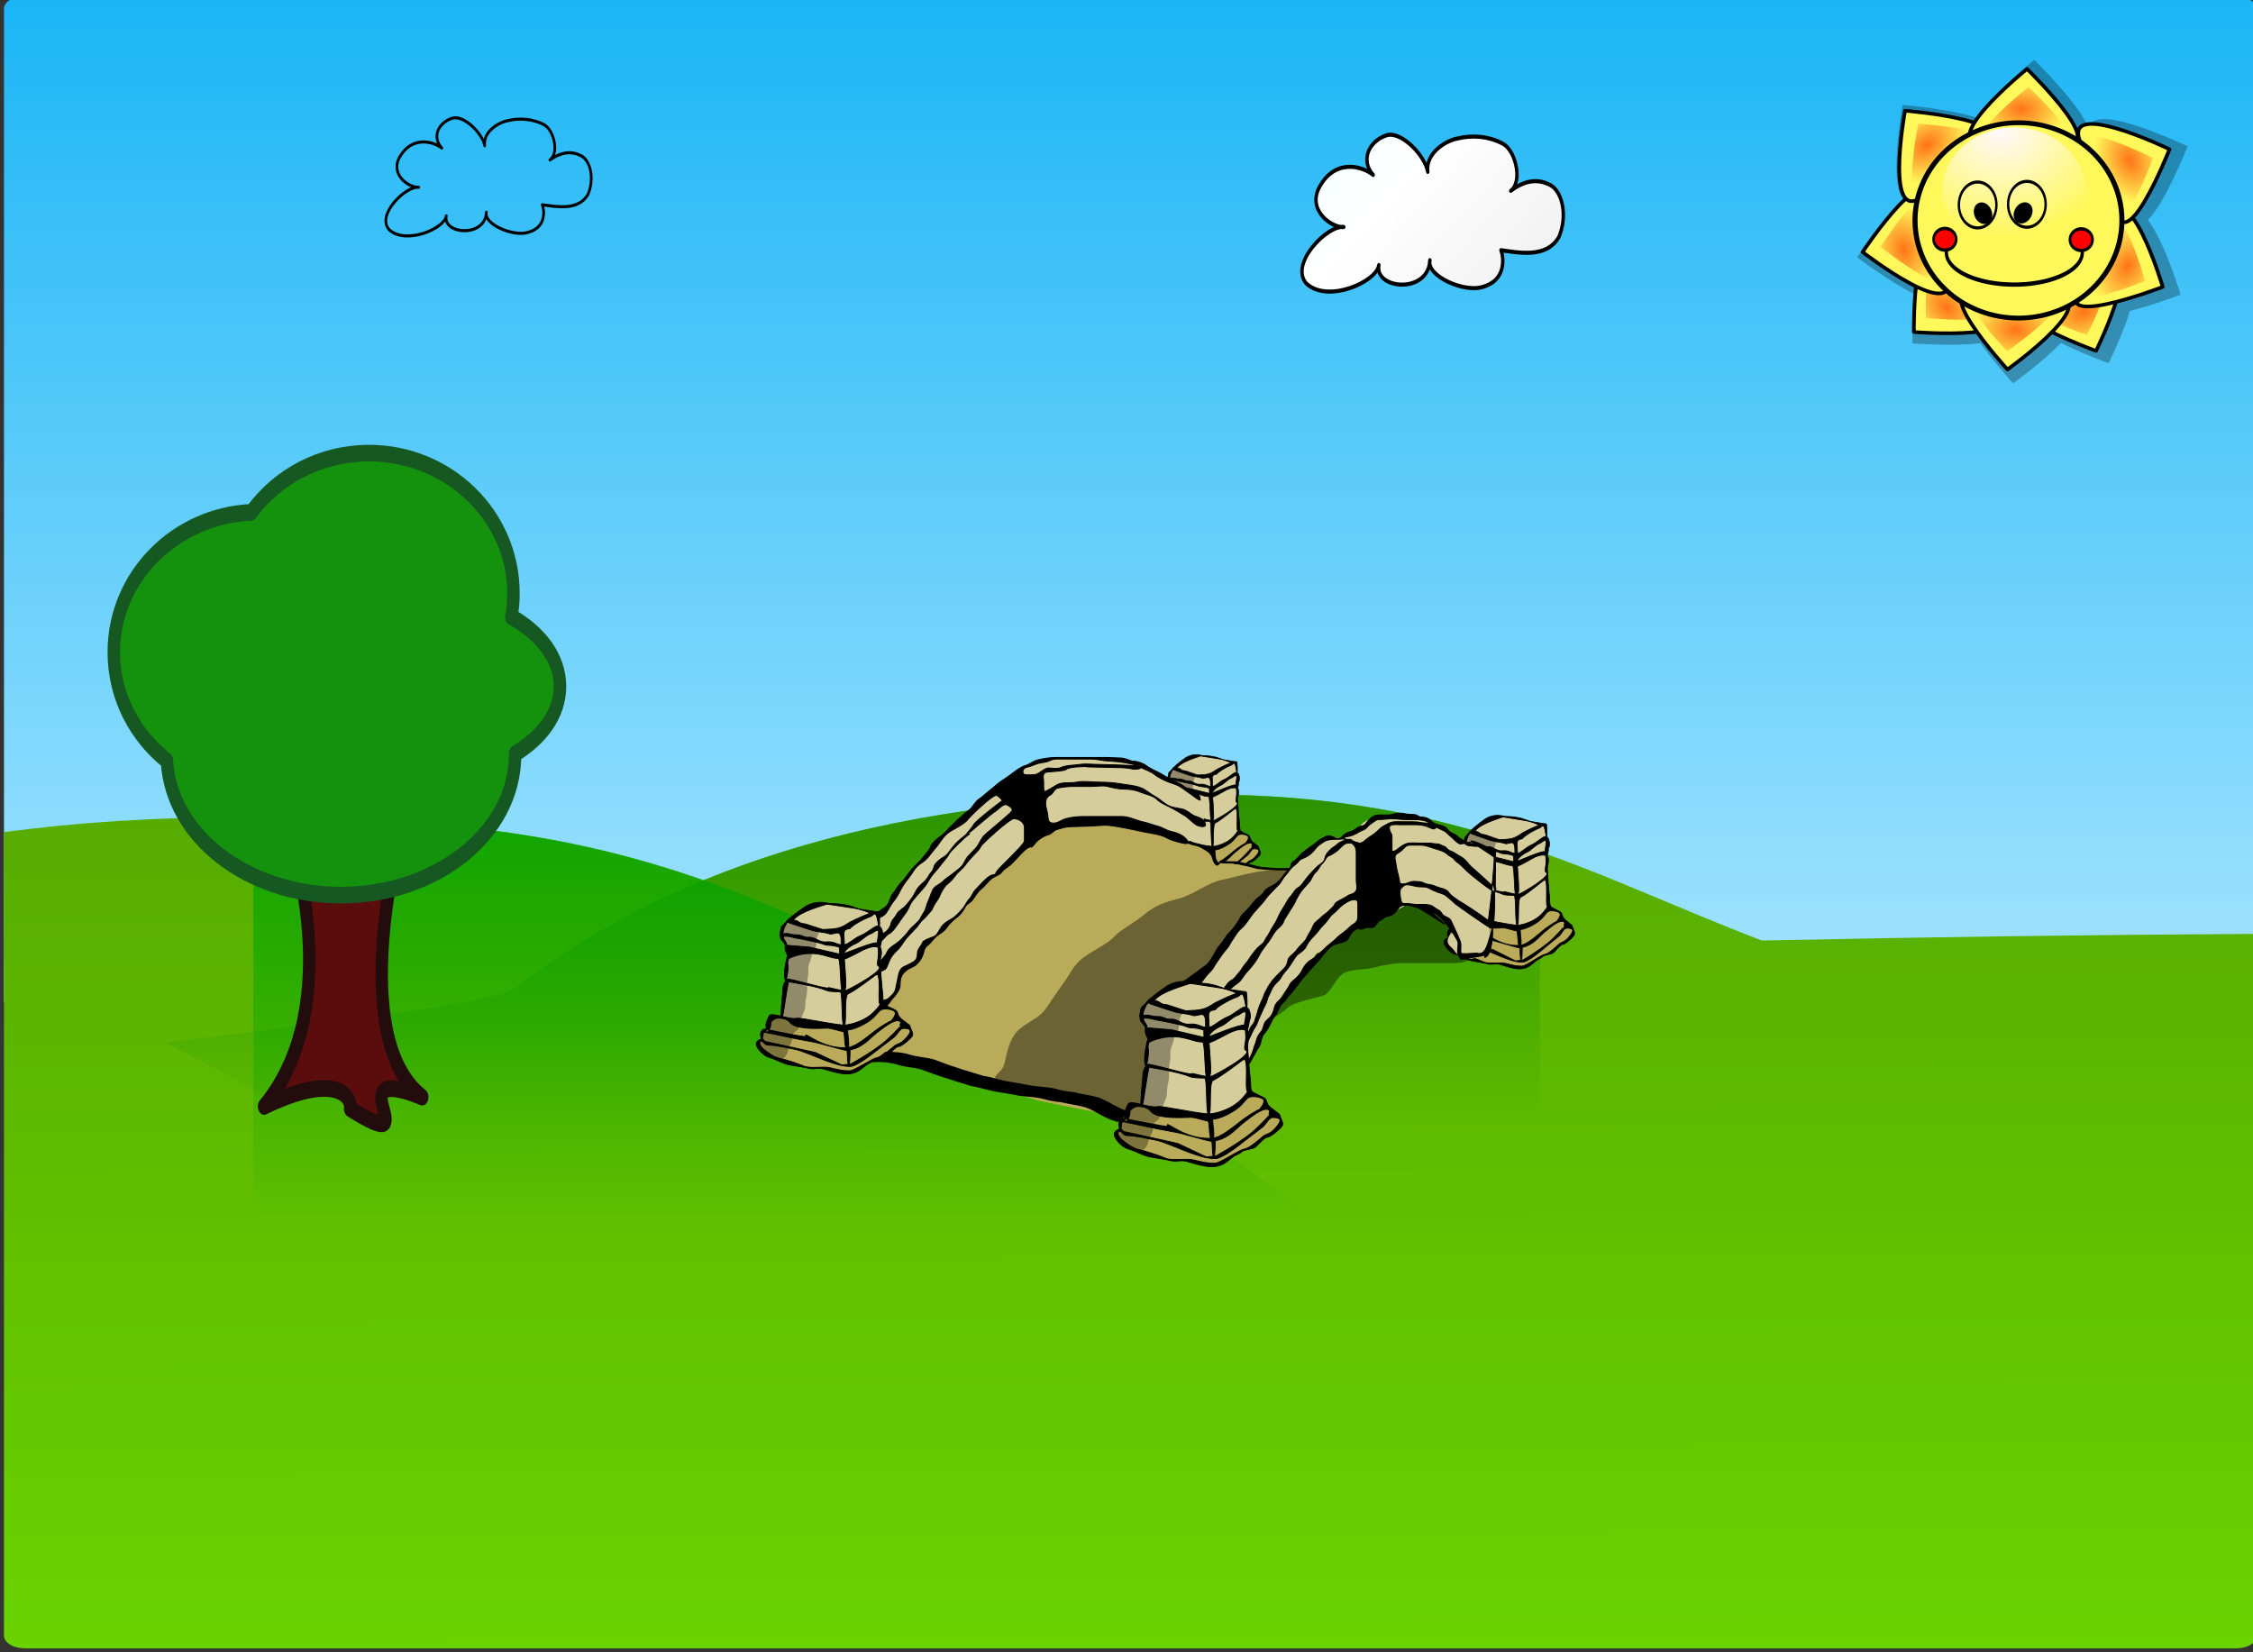 <?xml version="1.0"?><svg width="2271.438" height="1665.712" xmlns="http://www.w3.org/2000/svg" xmlns:xlink="http://www.w3.org/1999/xlink">
 <rect width="100%" height="100%" fill="#333333" stroke="none"/>
 <title>bridge picture</title>
 <defs>
  <clipPath id="clipPath4234" clipPathUnits="userSpaceOnUse">
   <path fill="#9cf000" stroke-width="3" stroke-linecap="round" stroke-linejoin="round" stroke-miterlimit="4" stroke-dashoffset="0" id="path4236" d="m-697.795,81.708c-11.656,0 -21.062,5.752 -21.062,12.875l0,830.031c73.682,-9.907 153.852,-15.062 237.156,-15.062c343.817,0 484.306,44.118 822.844,235.719c342.857,194.046 775.268,461.424 -891.406,464.281c-60.105,0.103 -116.484,-9.398 -168.594,-25.937l0,150.969c0,7.123 9.407,12.844 21.062,12.844l2229.344,0c11.656,0 21.031,-5.721 21.031,-12.844l0,-640l0,-67.406l0,-932.594c0,-7.123 -9.376,-12.875 -21.031,-12.875l-2229.344,0z"/>
  </clipPath>
  <clipPath id="clipPath4253" clipPathUnits="userSpaceOnUse">
   <path fill="url(#linearGradient4257)" stroke-width="3" stroke-linecap="round" stroke-linejoin="round" stroke-miterlimit="4" stroke-dashoffset="0" id="path4255" d="m276.491,58.851c-11.656,0 -21.062,5.752 -21.062,12.875l0,830.031l0,169.969l0,640c0,7.123 9.407,12.844 21.062,12.844l2229.344,0c11.655,0 21.031,-5.721 21.031,-12.844l0,-640l0,-67.406l0,-932.594c0,-7.123 -9.376,-12.875 -21.031,-12.875l-2229.344,0z"/>
  </clipPath>
  <clipPath id="clipPath5381" clipPathUnits="userSpaceOnUse">
   <path opacity="0.893" fill="#fdfdfd" stroke-width="5" stroke-linecap="round" stroke-linejoin="round" stroke-miterlimit="4" stroke-dashoffset="0" id="path5383" d="m1154.213,296.4c-48.513,0 -90.277,11.93 -108.885,29.029c-4.269,-0.295 -8.609,-0.458 -13.02,-0.458c-57.892,0 -104.885,26.516 -104.885,59.185c0,28.591 35.996,52.465 83.786,57.98c14.848,30.919 81.281,54.263 160.925,54.263c90.548,0 164.043,-30.168 164.043,-67.344l-0.118,-1.083c29.334,-9.232 48.521,-24.502 48.521,-41.775l-0.422,-4.386c-5.101,-26.509 -53.967,-46.621 -113.326,-46.641c-11.48,-22.433 -59.406,-38.772 -116.62,-38.772z"/>
  </clipPath>
  <clipPath id="clipPath5495" clipPathUnits="userSpaceOnUse">
   <path opacity="0.893" fill="#fdfdfd" stroke-width="5" stroke-linecap="round" stroke-linejoin="round" stroke-miterlimit="4" stroke-dashoffset="0" d="m2188.499,204.971c-48.512,0 -90.277,11.93 -108.884,29.029c-4.269,-0.295 -8.61,-0.458 -13.02,-0.458c-57.892,0 -104.884,26.516 -104.884,59.185c0,28.591 35.995,52.465 83.786,57.98c14.848,30.919 81.281,54.263 160.925,54.263c90.548,0 164.043,-30.168 164.043,-67.344l-0.118,-1.083c29.334,-9.232 48.521,-24.502 48.521,-41.775l-0.422,-4.386c-5.101,-26.509 -53.967,-46.621 -113.326,-46.641c-11.48,-22.433 -59.405,-38.772 -116.62,-38.772z" id="path5497"/>
  </clipPath>
  <clipPath id="clipPath5671" clipPathUnits="userSpaceOnUse">
   <rect transform="translate(731.438, 201.181) translate(-324, 100) translate(680, 40)" fill="url(#linearGradient5675)" stroke-width="3" stroke-linecap="round" stroke-linejoin="round" stroke-miterlimit="4" stroke-dashoffset="0" ry="21.597" rx="35.341" y="-243.841" x="-791.157" height="1722.987" width="3815.529" id="rect5673"/>
  </clipPath>
  <clipPath id="clipPath5677" clipPathUnits="userSpaceOnUse">
   <rect transform="translate(731.438, 201.181) translate(-324, 100) translate(680, 40)" fill="url(#linearGradient5681)" stroke-width="3" stroke-linecap="round" stroke-linejoin="round" stroke-miterlimit="4" stroke-dashoffset="0" id="rect5679" width="3599.58" height="1625.471" x="-782.602" y="-231.604" rx="33.341" ry="20.375"/>
  </clipPath>
  <linearGradient id="linearGradient4238">
   <stop stop-color="#55a800" id="stop4240" offset="0"/>
   <stop stop-color="#74e400" id="stop4242" offset="1"/>
  </linearGradient>
  <linearGradient id="linearGradient4191">
   <stop stop-color="#007900" id="stop4193" offset="0"/>
   <stop stop-color="#008400" stop-opacity="0" id="stop4195" offset="1"/>
  </linearGradient>
  <linearGradient id="linearGradient4180">
   <stop stop-color="#00a400" id="stop4182" offset="0"/>
   <stop stop-color="#00a400" stop-opacity="0" id="stop4184" offset="1"/>
  </linearGradient>
  <linearGradient id="linearGradient4103">
   <stop stop-color="#00acf4" id="stop4105" offset="0"/>
   <stop stop-color="#a6e5ff" id="stop4107" offset="1"/>
  </linearGradient>
  <linearGradient y2="1" x2="0.474" y1="-0.189" x1="0.474" id="linearGradient4109" xlink:href="#linearGradient4103"/>
  <linearGradient y2="0.524" x2="0.491" y1="-0.488" x1="0.492" id="linearGradient4200" xlink:href="#linearGradient4191"/>
  <linearGradient y2="978.176" x2="345.714" y1="-241.927" x1="345.714" gradientTransform="matrix(1,0,0,1,986.866,106.495)" gradientUnits="userSpaceOnUse" id="linearGradient4257" xlink:href="#linearGradient4103"/>
  <linearGradient y2="0.582" x2="0.357" y1="-0.121" x1="0.357" id="linearGradient4261" xlink:href="#linearGradient4180"/>
  <linearGradient y2="1.426" x2="0.511" y1="-0.07" x1="0.5" id="linearGradient4263" xlink:href="#linearGradient4238"/>
  <linearGradient y2="978.176" x2="345.714" y1="-241.927" x1="345.714" gradientTransform="matrix(1.68,0,0,1.68,437.492,-163.819)" gradientUnits="userSpaceOnUse" id="linearGradient5675" xlink:href="#linearGradient4103"/>
  <linearGradient y2="978.176" x2="345.714" y1="-241.927" x1="345.714" gradientTransform="matrix(1.585,0,0,1.585,376.509,-156.112)" gradientUnits="userSpaceOnUse" id="linearGradient5681" xlink:href="#linearGradient4103"/>
  <linearGradient id="svg_49">
   <stop stop-color="#ff7317" offset="0" id="svg_53"/>
   <stop stop-color="#ff7317" stop-opacity="0" offset="1" id="svg_52"/>
  </linearGradient>
  <linearGradient id="svg_48">
   <stop stop-color="#fff8fc" id="svg_51" offset="0"/>
   <stop stop-color="#fff8fc" stop-opacity="0" id="svg_50" offset="1"/>
  </linearGradient>
  <radialGradient r="36.396" fy="463.817" fx="462.108" cy="463.817" cx="462.108" gradientTransform="matrix(1.062,0,0,0.741,-115.498,-131.315)" gradientUnits="userSpaceOnUse" id="svg_44" xlink:href="#svg_49"/>
  <radialGradient r="36.396" fy="463.817" fx="462.108" cy="463.817" cx="462.108" gradientTransform="matrix(1.062,0,0,0.741,-115.498,-131.315)" gradientUnits="userSpaceOnUse" id="svg_40" xlink:href="#svg_49"/>
  <radialGradient r="36.396" fy="463.817" fx="462.108" cy="463.817" cx="462.108" gradientTransform="matrix(1.062,0,0,0.741,-115.498,-131.315)" gradientUnits="userSpaceOnUse" id="svg_36" xlink:href="#svg_49"/>
  <radialGradient r="36.396" fy="463.817" fx="462.108" cy="463.817" cx="462.108" gradientTransform="matrix(1.062,0,0,0.741,-115.498,-131.315)" gradientUnits="userSpaceOnUse" id="svg_32" xlink:href="#svg_49"/>
  <radialGradient r="36.396" fy="463.817" fx="462.108" cy="463.817" cx="462.108" gradientTransform="matrix(1.062,0,0,0.741,-115.498,-131.315)" gradientUnits="userSpaceOnUse" id="svg_28" xlink:href="#svg_49"/>
  <radialGradient r="36.396" fy="463.817" fx="462.108" cy="463.817" cx="462.108" gradientTransform="matrix(1.062,0,0,0.741,-115.498,-131.315)" gradientUnits="userSpaceOnUse" id="svg_24" xlink:href="#svg_49"/>
  <radialGradient r="36.396" fy="463.817" fx="462.108" cy="463.817" cx="462.108" gradientTransform="matrix(1.062,0,0,0.741,-115.498,-131.315)" gradientUnits="userSpaceOnUse" id="svg_20" xlink:href="#svg_49"/>
  <radialGradient r="36.396" fy="463.817" fx="462.108" cy="463.817" cx="462.108" gradientTransform="matrix(1.062,0,0,0.741,-115.498,-131.315)" gradientUnits="userSpaceOnUse" id="svg_16" xlink:href="#svg_49"/>
  <radialGradient r="112.794" fy="349.795" fx="329.403" cy="349.795" cx="329.403" gradientUnits="userSpaceOnUse" id="svg_12" xlink:href="#svg_48"/>
  <symbol id="svg_63" height="278" width="276.875" xmlns:xlink="http://www.w3.org/1999/xlink">

   <g transform="translate(-99.42,-281.219)" id="svg_2">
    <path fill="#000000" fill-opacity="0.285" fill-rule="evenodd" stroke-width="3.1" stroke-linecap="round" stroke-linejoin="round" stroke-miterlimit="4" transform="translate(-106.83,5.188)" id="svg_46" d="m354.625,276.031c0,0 -35.06,29.05 -47.562,49.938c-21.966,-7.793 -62.75,-11.219 -62.75,-11.219c0,0 -12.29,68.56 1,81.531c-17.202,15.865 -39.062,49.344 -39.062,49.344c0,0 26.253,20.847 48.25,31.781c-2.107,20.534 -1.938,42.25 -1.938,42.25c0,0 32.676,2.76 56.969,-0.156c12.085,17.355 27.344,34.531 27.344,34.531c0,0 23.749,-17.41 40.188,-34.688c18.712,9.543 39.875,17.406 39.875,17.406c0,0 11.223,-23.174 17.906,-44.969c20.629,-5.372 42.406,-13.938 42.406,-13.938c0,0 -12.984,-44.827 -27.375,-64.25c14.733,-14.824 33.25,-63.25 33.25,-63.25c0,0 -85.571,-42.321 -82.281,-13.188c-0.236,0.076 -0.466,0.16 -0.688,0.25c-1.296,-17.138 -45.531,-61.375 -45.531,-61.375z"/>
    <g transform="matrix(-0.909,0.417,-0.417,-0.909,719.262,534.746)" id="svg_42">
     <path fill="#fff85a" fill-rule="evenodd" stroke="#000000" stroke-width="3.1" stroke-linecap="round" stroke-linejoin="round" stroke-miterlimit="4" id="svg_45" d="m400,238.076c60,20 -20,-60 -20,-60c0,0 -82.857,68.571 -31.429,65.714c51.429,-2.857 51.429,-5.714 51.429,-5.714z"/>
     <path fill="url(#svg_44)" fill-rule="evenodd" stroke-width="3.1" stroke-linecap="round" stroke-linejoin="round" stroke-miterlimit="4" id="svg_43" d="m399.369,245.932c54.322,17.395 -18.107,-52.184 -18.107,-52.184c0,0 -75.016,59.639 -28.454,57.154c46.561,-2.485 46.561,-4.97 46.561,-4.97z"/>
    </g>
    <g transform="matrix(-0.714,-0.701,0.701,-0.714,293.366,908.626)" id="svg_38">
     <path fill="#fff85a" fill-rule="evenodd" stroke="#000000" stroke-width="3.1" stroke-linecap="round" stroke-linejoin="round" stroke-miterlimit="4" id="svg_41" d="m400,238.076c60,20 -20,-60 -20,-60c0,0 -82.857,68.571 -31.429,65.714c51.429,-2.857 51.429,-5.714 51.429,-5.714z"/>
     <path fill="url(#svg_40)" fill-rule="evenodd" stroke-width="3.1" stroke-linecap="round" stroke-linejoin="round" stroke-miterlimit="4" id="svg_39" d="m399.369,245.932c54.322,17.395 -18.107,-52.184 -18.107,-52.184c0,0 -75.016,59.639 -28.454,57.154c46.561,-2.485 46.561,-4.97 46.561,-4.97z"/>
    </g>
    <g transform="matrix(-0.998,-5.903218e-2,5.903218e-2,-0.998,594.065,747.472)" id="svg_34">
     <path fill="#fff85a" fill-rule="evenodd" stroke="#000000" stroke-width="3.1" stroke-linecap="round" stroke-linejoin="round" stroke-miterlimit="4" id="svg_37" d="m400,238.076c60,20 -20,-60 -20,-60c0,0 -82.857,68.571 -31.429,65.714c51.429,-2.857 51.429,-5.714 51.429,-5.714z"/>
     <path fill="url(#svg_36)" fill-rule="evenodd" stroke-width="3.1" stroke-linecap="round" stroke-linejoin="round" stroke-miterlimit="4" id="svg_35" d="m399.369,245.932c54.322,17.395 -18.107,-52.184 -18.107,-52.184c0,0 -75.016,59.639 -28.454,57.154c46.561,-2.485 46.561,-4.97 46.561,-4.97z"/>
    </g>
    <g transform="matrix(-0.206,-0.979,0.979,-0.206,7.871,855.052)" id="svg_30">
     <path fill="#fff85a" fill-rule="evenodd" stroke="#000000" stroke-width="3.1" stroke-linecap="round" stroke-linejoin="round" stroke-miterlimit="4" id="svg_33" d="m400,238.076c60,20 -20,-60 -20,-60c0,0 -82.857,68.571 -31.429,65.714c51.429,-2.857 51.429,-5.714 51.429,-5.714z"/>
     <path fill="url(#svg_32)" fill-rule="evenodd" stroke-width="3.1" stroke-linecap="round" stroke-linejoin="round" stroke-miterlimit="4" id="svg_31" d="m399.369,245.932c54.322,17.395 -18.107,-52.184 -18.107,-52.184c0,0 -75.016,59.639 -28.454,57.154c46.561,-2.485 46.561,-4.97 46.561,-4.97z"/>
    </g>
    <g transform="matrix(0.764,-0.646,0.646,0.764,-265.876,434.348)" id="svg_26">
     <path fill="#fff85a" fill-rule="evenodd" stroke="#000000" stroke-width="3.1" stroke-linecap="round" stroke-linejoin="round" stroke-miterlimit="4" id="svg_29" d="m400,238.076c60,20 -20,-60 -20,-60c0,0 -82.857,68.571 -31.429,65.714c51.429,-2.857 51.429,-5.714 51.429,-5.714z"/>
     <path fill="url(#svg_28)" fill-rule="evenodd" stroke-width="3.1" stroke-linecap="round" stroke-linejoin="round" stroke-miterlimit="4" id="svg_27" d="m399.369,245.932c54.322,17.395 -18.107,-52.184 -18.107,-52.184c0,0 -75.016,59.639 -28.454,57.154c46.561,-2.485 46.561,-4.97 46.561,-4.97z"/>
    </g>
    <g transform="matrix(-0.399,0.917,-0.917,-0.399,670.399,198.931)" id="svg_22">
     <path fill="#fff85a" fill-rule="evenodd" stroke="#000000" stroke-width="3.1" stroke-linecap="round" stroke-linejoin="round" stroke-miterlimit="4" id="svg_25" d="m400,238.076c60,20 -20,-60 -20,-60c0,0 -82.857,68.571 -31.429,65.714c51.429,-2.857 51.429,-5.714 51.429,-5.714z"/>
     <path fill="url(#svg_24)" fill-rule="evenodd" stroke-width="3.1" stroke-linecap="round" stroke-linejoin="round" stroke-miterlimit="4" id="svg_23" d="m399.369,245.932c54.322,17.395 -18.107,-52.184 -18.107,-52.184c0,0 -75.016,59.639 -28.454,57.154c46.561,-2.485 46.561,-4.97 46.561,-4.97z"/>
    </g>
    <g transform="matrix(0.408,0.913,-0.913,0.408,368.692,-61.565)" id="svg_18">
     <path fill="#fff85a" fill-rule="evenodd" stroke="#000000" stroke-width="3.1" stroke-linecap="round" stroke-linejoin="round" stroke-miterlimit="4" id="svg_21" d="m400,238.076c60,20 -20,-60 -20,-60c0,0 -82.857,68.571 -31.429,65.714c51.429,-2.857 51.429,-5.714 51.429,-5.714z"/>
     <path fill="url(#svg_20)" fill-rule="evenodd" stroke-width="3.1" stroke-linecap="round" stroke-linejoin="round" stroke-miterlimit="4" id="svg_19" d="m399.369,245.932c54.322,17.395 -18.107,-52.184 -18.107,-52.184c0,0 -75.016,59.639 -28.454,57.154c46.561,-2.485 46.561,-4.97 46.561,-4.97z"/>
    </g>
    <g transform="translate(-138.259,110.902)" id="svg_14">
     <path fill="#fff85a" fill-rule="evenodd" stroke="#000000" stroke-width="3.1" stroke-linecap="round" stroke-linejoin="round" stroke-miterlimit="4" id="svg_17" d="m400,238.076c60,20 -20,-60 -20,-60c0,0 -82.857,68.571 -31.429,65.714c51.429,-2.857 51.429,-5.714 51.429,-5.714z"/>
     <path fill="url(#svg_16)" fill-rule="evenodd" stroke-width="3.1" stroke-linecap="round" stroke-linejoin="round" stroke-miterlimit="4" id="svg_15" d="m399.369,245.932c54.322,17.395 -18.107,-52.184 -18.107,-52.184c0,0 -75.016,59.639 -28.454,57.154c46.561,-2.485 46.561,-4.97 46.561,-4.97z"/>
    </g>
    <path fill="#fff85a" stroke="#000000" stroke-width="3.283" stroke-linecap="round" stroke-linejoin="round" stroke-miterlimit="4" transform="matrix(1.291,0,0,1.25,-206.22,-98.058)" d="m408.571,413.791a67.143,67.143 0 1 1 -134.286,0a67.143,67.143 0 1 1 134.286,0z" id="svg_13"/>
    <path fill="url(#svg_12)" stroke-width="3.283" stroke-linecap="round" stroke-linejoin="round" stroke-miterlimit="4" transform="matrix(0.893,0,0,0.811,-74.123,58.145)" d="m408.571,413.791a67.143,67.143 0 1 1 -134.286,0a67.143,67.143 0 1 1 134.286,0z" id="svg_11"/>
    <path fill="#ff0000" stroke="#000000" stroke-width="5.28" stroke-linecap="round" stroke-linejoin="round" stroke-miterlimit="4" transform="matrix(0.414,0,0,0.542,196.099,60.487)" d="m242.857,692.362a22.857,17.143 0 1 1 -45.714,0a22.857,17.143 0 1 1 45.714,0z" id="svg_10"/>
    <path fill="#ff0000" stroke="#000000" stroke-width="5.28" stroke-linecap="round" stroke-linejoin="round" stroke-miterlimit="4" transform="matrix(0.414,0,0,0.542,81.844,60.139)" d="m242.857,692.362a22.857,17.143 0 1 1 -45.714,0a22.857,17.143 0 1 1 45.714,0z" id="svg_9"/>
    <path fill="none" stroke="#000000" stroke-width="2.75" stroke-linecap="round" stroke-linejoin="round" stroke-miterlimit="4" transform="matrix(1,0,0,1.334,-107.529,-160.311)" d="m395.587,455.138a56.962,20.618 0 1 1 -113.903,-0.551" id="svg_8"/>
    <path fill="#000000" stroke="#000000" stroke-width="5.451" stroke-linecap="round" stroke-linejoin="round" stroke-miterlimit="4" transform="matrix(0.244,0.127,-0.17,0.327,303.937,161.536)" d="m234.286,686.648a24.286,22.857 0 1 1 -48.571,0a24.286,22.857 0 1 1 48.571,0z" id="svg_7"/>
    <path fill="none" stroke="#000000" stroke-width="3.1" stroke-linecap="round" stroke-linejoin="round" stroke-miterlimit="4" transform="matrix(0.647,0,0,0.856,105.757,-182.432)" d="m234.286,686.648a24.286,22.857 0 1 1 -48.571,0a24.286,22.857 0 1 1 48.571,0z" id="svg_6"/>
    <g transform="translate(-106.83,5.188)" id="svg_3">
     <path fill="none" stroke="#000000" stroke-width="3.1" stroke-linecap="round" stroke-linejoin="round" stroke-miterlimit="4" transform="matrix(0.647,0,0,0.856,171.311,-187.044)" d="m234.286,686.648a24.286,22.857 0 1 1 -48.571,0a24.286,22.857 0 1 1 48.571,0z" id="svg_5"/>
     <path fill="#000000" stroke="#000000" stroke-width="5.451" stroke-linecap="round" stroke-linejoin="round" stroke-miterlimit="4" transform="matrix(0.258,-9.607448e-2,0.129,0.346,168.93,190.417)" d="m234.286,686.648a24.286,22.857 0 1 1 -48.571,0a24.286,22.857 0 1 1 48.571,0z" id="svg_4"/>
    </g>
   </g>
  </symbol>
  <symbol height="129.487" width="255.327" id="svg_104">

   <g display="inline" transform="translate(-341.043,-403.659)" id="svg_99"/>
   <g display="inline" transform="translate(-341.043,-403.659)" id="svg_67">
    <g transform="matrix(0.3,0,0,0.3,343.855,347.226)" id="svg_68">
     <g transform="matrix(0.54,0,0,0.575,143.311,-20.656)" id="svg_94">
      <path fill="#baab5a" fill-rule="evenodd" stroke="#000000" stroke-width="1px" id="svg_98" d="m632.391,555.572l10.178,1.77l7.966,4.425l-0.443,7.081l11.506,7.966l7.523,7.081l-1.77,7.523l-23.455,15.489l-10.178,7.523l-12.834,3.983l-24.34,14.161l-17.259,-1.328l-15.489,-3.098l-15.489,-0.443l-15.489,-1.328l-37.616,-11.064l-17.702,-12.834l-0.443,-5.753l4.868,-2.655l-0.443,-5.753l3.54,-5.311l4.868,-2.213l2.213,-9.736l7.081,-3.983l33.633,5.753l35.403,4.868l17.259,3.54l23.012,-7.523l23.897,-18.144z"/>
      <path fill="#d6cd9d" fill-rule="evenodd" stroke="#000000" stroke-width="1px" id="svg_97" d="m552.291,432.103l26.552,1.77l16.817,3.098l23.897,6.638l6.638,0.443l2.213,17.259l1.328,15.046l-2.213,8.408l0.885,17.259l2.213,11.949l-0.443,25.225l2.213,14.161l-21.242,19.914l-27.438,5.311l-41.599,-3.54l-23.455,-4.425l-12.834,-3.983l3.983,-22.57l3.54,-19.029l-2.213,-5.31l3.54,-22.127l3.098,-7.081l-6.196,-6.638l-2.213,-7.523l-2.213,-10.621l3.098,-7.966l6.196,-5.753l21.685,-11.949l14.161,-7.966z"/>
      <path fill="#000000" fill-rule="evenodd" stroke="#000000" stroke-width="1px" id="svg_96" d="m513.971,496.103c0,0 -0.31,-2.882 -1.674,4.432c-0.944,5.064 -4.651,19.529 0.183,24.638c0.022,0.023 1.61,-8.614 2.327,-16.329c0.361,-3.886 -2.062,-4.926 0.634,-10.807c0.213,-0.464 12.768,-6.343 27.933,-6.216c15.759,0.132 24.31,5.91 34.17,5.881c2.313,-0.007 2.569,21.051 3.489,31.977c0.683,8.108 2.076,6.957 3.129,6.869c0.494,-0.041 2.79,-1.384 2.914,-6.123c0.291,-11.099 -2.15,-31.643 -1.682,-31.823c18.462,-7.129 27.347,-15.572 39.944,-14.736c7.514,0.499 -1.626,21.317 2.271,22.708c10.798,3.855 -33.49,26.375 -38.721,28.452c-6.187,2.457 -23.973,-3.78 -23.784,-2.576c0.446,2.84 -47.796,-11.401 -51.827,-10.29c-1.209,0.333 -4.714,7.169 -4.85,8.766c-1.232,14.472 -3.761,37.614 -2.162,36.943c1.996,-0.837 2.734,-6.489 4.576,-18.199c1.361,-8.656 3.982,-24.424 4.759,-24.272c5.997,1.17 33.775,4.854 47.816,10.505c3.146,1.266 13.44,1.408 16.535,1.376c3.243,-0.034 1.388,39.753 4.514,40.429c4.576,0.989 -0.264,-35.173 5.491,-37.898c13.347,-6.319 35.47,-24.023 36.46,-23.229c4.706,3.775 0.144,32.278 3.357,35.547c0.519,0.528 -6.797,10.05 -16.174,15.608c-11.141,6.604 -25.018,9.349 -29.69,9.056c-14.445,-0.906 -54.034,-9.023 -58.131,-8.134c-10.449,2.268 -32.104,-8.219 -34.993,-2.522c-6.652,13.115 -2.716,10.456 -3.67,18.725c-0.411,3.563 6.688,-3.739 6.011,-10.839c-0.088,-0.92 2.142,-3.494 6.332,-5.068c2.356,-0.885 13.755,-0.41 17.287,4.386c6.084,8.261 29.882,7.819 46.347,7.152c5.832,-0.236 17.061,3.784 20.355,3.9c2.929,0.103 1.101,19.691 4.848,20.169c5.718,0.728 -0.69,-21.789 1.743,-21.997c8.069,-0.69 19.811,-6.064 27.786,-11.607c8.146,-5.662 10.26,-11.5 14.657,-12.703c4.994,-1.367 11.333,0.108 13.626,0.946c6.082,2.222 1.191,8.709 -1.311,11.534c-5.597,6.319 -0.178,0.401 -2.781,1.778c-3.782,2.001 -10.59,5.617 -17.699,10.725c-11.93,8.572 -25.068,19.464 -35.176,20.23c-32.69,2.478 -56.45,-21.588 -52,-13.155c0.926,1.754 -51.424,-8.74 -52.007,-8.779c-4.048,-0.276 -7.354,8.141 -3.15,10.294c2.145,1.098 0.296,-7.015 3.293,-6.481c14.668,2.614 34.699,7.286 60.733,11.505c8.732,1.415 32.573,8.606 42.286,10.094c0.94,0.144 0.294,17.692 2.495,17.291c1.874,-0.341 1.282,-17.854 1.775,-17.957c16.781,-3.501 22.984,-12.663 33.351,-20.364c13.318,-9.893 23.565,-16.458 28.877,-13.593c2.729,1.472 -1.327,4.125 0.897,5.319c0.474,0.255 -14.616,15.264 -22.872,21.279c-18.434,13.433 -39.771,24.141 -39.771,24.141l-10.991,1.045l-33.188,-14.787l-46.108,-9.669l-17.025,-3.479l-4.868,-5.201c1.355,-2.034 -2.441,7.415 0.417,4.555c3.477,1.778 4.319,5.067 8.508,5.067c9.427,0 23.532,3.316 33.109,4.912c8.917,1.486 30.633,10.772 39.775,13.82c9.585,3.195 19.569,6.601 29.664,6.601c8.556,0 29.177,-15.767 35.417,-20.447c7.37,-5.527 12.253,-8.63 19.767,-14.265c3.877,-2.908 7.366,-10.501 11.62,-10.501c10.9,0 11.316,3.592 2.031,12.877c-5.836,5.836 -9.536,5.164 -12.72,7.574c-4.727,3.579 -15.836,13.237 -22.044,14.272c-7.224,1.204 -28.275,15.599 -34.47,15.599c-11.029,0 -16.616,-1.97 -25.889,-3.824c-7.745,-1.549 -24.519,1.529 -31.839,-1.767c-4.483,-2.019 -21.727,-7.613 -31.041,-9.476c-6.886,-1.377 -14.111,-6.784 -19.652,-10.94c-1.08,-0.81 -4.334,-4.532 -4.421,-6.762c-0.088,-2.254 2.99,-3.017 1.99,-3.885c-1.481,-1.286 -7.302,1.706 -6.158,6.059c1.301,4.951 9.289,13.091 16.299,14.843c8.542,2.136 15.757,6.852 24.398,8.58c8.425,1.685 16.413,2.15 24.938,4.281c6.155,1.539 11.771,-0.92 18.076,0.657c8.584,2.146 20.047,6 29.25,6c11.267,0 16.827,-4.406 23.888,-9.933c5.065,-3.964 8.355,-3.357 12.206,-7.255c0.83,-0.841 12.43,-2.826 13.487,-3.354c4.265,-2.133 11.557,-12.006 15.853,-12.02c3.83,-0.012 16.963,-10.765 17.439,-13.328c0.622,-3.356 -0.964,-4.483 -2.337,-8.314c-1.817,-5.071 -0.89,-2.866 -6.869,-7.511c-2.211,-1.718 -5.298,-3.284 -7.479,-6.192c-2.319,-3.093 -1.659,-5.836 -4.377,-7.519c-2.704,-1.674 -10.786,-4.734 -13.872,-6.79c-2.889,-1.925 -2.02,-10.052 -2.354,-12.179c-1.074,-6.837 -3.336,-33.575 -3.336,-37.234c0,-9.111 3.094,-8.935 0.834,-17.345c-0.613,-2.28 -3.174,-4.678 -5.079,-6.48c-2.383,-2.254 -38.605,11.849 -39.24,11.924c-3.74,0.441 1.761,-6.873 13.585,-11.645c5.305,-2.141 13.305,-10.397 19.048,-11.587c1.251,-0.259 7.275,-5.694 8.442,-2.904c1.28,3.061 -2.312,14.4 -1.31,14.736c1.557,0.523 2.521,5.617 3.475,4.105c1.393,-2.209 2.436,-11.456 2.56,-11.301c0.004,0.006 0.028,0.025 0.031,0.031c0.01,0.021 0.027,0.07 0.031,0.094c0.029,0.247 -0.196,0.659 -0.75,1.219c3.336,-1.747 1.331,-16.725 -5.624,-14.843c-4.811,1.302 -13.217,8.613 -19.627,10.966c-6.636,2.436 -11.221,6.63 -18.343,10.539c-0.39,0.214 -1.365,0.365 -2.565,0.46c-0.257,0.02 -0.553,-2.926 -0.858,-11.28c-0.034,-0.93 -0.353,-4.337 1.781,-5.982c2.047,-1.577 6.551,-1.393 6.518,-2.294c-0.046,-1.251 12.895,-9.553 25.961,-14.001c1.284,-0.437 4.102,-4.251 5.631,-1.83c2.268,3.589 3.201,13.992 4.251,13.558c1.407,-0.582 -0.033,-15.516 -0.042,-15.745c-0.048,-1.225 -1.321,-1.624 -3.369,-1.459c-1.146,0.093 -68.866,-10.287 -70.419,-9.887c-1.029,0.265 27.11,-1.027 41.29,4.386c3.015,1.151 13.675,4.19 15.97,5.114c7.744,3.117 3.347,2.918 2.471,3.231c-10.499,3.758 -23.064,9.861 -23.205,9.865c-0.123,0.004 -5.382,4.099 -12.193,6.217c-6.251,1.944 -13.769,1.906 -20.67,2.289c-1.804,0.1 -22.389,-7.037 -24.235,-6.908c-4.262,0.296 -7.208,-3.251 -9.992,-3.81c-1.043,-0.209 -5.559,0.261 1.772,-4.93c11.628,-8.234 40.62,-15.102 39.605,-15.313c-2.457,-0.512 -16.57,-4.361 -30.292,4.226c-8.992,5.628 -22.998,15.98 -23.07,17.309c-0.033,0.608 14.347,5.081 29.948,9.862c8.79,2.693 16.718,2.484 23.925,4.737c3.641,1.138 9.291,-2.233 11.905,-0.77c3.094,1.731 2.837,8.229 2.828,8.401c-0.191,3.687 0.34,5.138 0.142,5.135c-1.421,-0.022 -2.608,-0.106 -3.029,-0.241c-2.866,-0.92 -8.432,-3.746 -15.388,-3.005c-9.548,1.017 -14.107,-6.084 -22.056,-5.462c-6.195,0.485 -9.1,-3.142 -14.634,-2.903c-6.744,0.291 -9.844,-1.873 -14.655,-1.614c-2.811,0.151 -2.616,2.599 -2.97,-0.825c-0.504,-4.863 7.521,-16.37 6.926,-15.814l-9.359,8.743l-1.741,8.632l1.036,5.607l6.375,7.497l29.817,2.354l37.694,8.314l-0.263,-8.024l-5.407,-1.481c-11.32,-1.98 -8.612,0.214 -16.773,-2.93c-3.214,-1.238 -28.408,-6.145 -31.161,-6.376c-1.722,-0.144 -13.911,-3.798 -16.767,-1.816c-1.899,1.319 5.743,8.129 3.63,9.205c-2.882,1.467 -1.734,6.695 -0.227,9.723c1.212,2.435 2.491,4.6 1.663,5.254zm-33.105,94.869c-0.187,0.281 -0.337,0.533 -0.406,0.719c-0.012,0.036 -0.024,0.093 -0.031,0.125c-0.004,0.023 0.001,0.073 0,0.094c-0,0.007 -0,0.025 0,0.031c0.001,0.012 -0.003,0.052 0,0.062c0.006,0.014 0.022,0.051 0.031,0.062c0.007,0.007 0.023,0.025 0.031,0.031c0.005,0.003 0.026,-0.002 0.031,0c0.011,0.004 0.05,0.029 0.062,0.031c0.013,0.002 0.048,-0.001 0.062,0l0.219,-1.156z"/>
      <path fill="#000000" fill-opacity="0.321" fill-rule="evenodd" stroke-width="1px" id="svg_95" d="m557.159,464.851c-2.369,-0.092 -5.069,3.46 -6.196,7.966c-1.133,4.533 -0.209,9.269 -2.213,13.276c-2.004,4.009 -3.986,5.324 -4.868,9.736c-0.77,3.852 -2.572,6.748 -3.54,10.621c-0.756,3.025 0.234,7.681 -0.443,11.064c-0.147,0.738 -0.295,1.475 -0.443,2.213c-0.6,2.999 -0.885,6.099 -0.885,9.293c0,3.693 0.263,7.534 -0.443,11.064c-0.679,3.394 -1.77,6.802 -1.77,10.178c0,3.614 -0.292,7.665 -1.77,10.621c-1.388,2.776 -2.555,5.994 -3.983,8.851c-1.626,3.252 -2.655,6.152 -2.655,9.736c0,3.608 -4.632,4.514 -6.638,7.523c-1.282,1.923 -0.955,7.22 -2.213,9.736c-1.865,3.73 -3.423,5.725 -4.425,9.736c-0.903,3.614 -1.927,6.645 -4.868,8.851c-1.186,0.889 -1.919,2.361 -3.098,3.54c-17.259,-7.966 -27.438,-14.604 -27.438,-14.604l-1.328,-7.081l3.983,-3.54l0,-4.425l3.54,-5.753l2.655,-0.443l1.328,-8.408l6.638,-5.753l10.178,-2.213l6.638,-41.599l0,-11.064l1.77,-14.161l4.425,-7.081l-4.425,-6.638l-3.098,-6.638l-3.098,-8.851l-1.328,-7.523l4.425,-6.196l4.425,-3.54l9.736,3.098l16.817,4.425l11.949,3.54"/>
     </g>
     <path fill="#baab5a" fill-rule="evenodd" stroke-width="1px" d="m407.585,565.17c-106.187,-19.307 -118.81,-21.534 -129.206,-25.247c-10.396,-3.713 -60.148,-14.109 -66.831,-15.594c-6.683,-1.485 -36.386,-9.653 -41.584,-12.624c-5.198,-2.97 -38.613,-11.138 -38.613,-11.138l-9.653,-43.811l29.703,-38.613l55.692,-58.662l55.692,-56.435l63.86,-28.96l77.969,7.426l27.475,16.336l-0.743,7.426l23.808,8.399l8.864,11.168l21.162,3.135l50.125,4.773l54.95,-6.683c0,0 -19.307,14.851 -28.96,23.762c-9.653,8.911 -17.079,15.594 -27.475,34.9c-10.396,19.307 -11.138,21.534 -17.079,31.188c-5.941,9.653 -9.653,15.594 -14.851,24.505c-5.198,8.911 -19.307,41.584 -23.762,46.781c-4.455,5.198 -16.336,24.505 -16.336,24.505c0,0 -28.96,18.564 -32.673,23.019c-3.713,4.455 -20.792,30.445 -21.534,30.445z" id="svg_93"/>
     <path fill="#d6cd9d" fill-rule="evenodd" stroke-width="1px" d="m141.748,466.409c-5.198,-6.683 -12.624,-40.841 -12.624,-40.841l0.743,-29.703l-6.683,-11.881l18.564,-14.109l20.049,-28.217l27.475,-28.217l17.822,-20.792l31.188,-22.277l25.247,-21.534l12.624,-9.653l28.96,-8.168l40.098,0l25.99,1.485l24.505,7.426l51.979,27.475l3.713,24.505l-18.564,12.624l-56.435,-12.624l-39.356,-2.97l-36.386,6.683l-24.505,17.079l-20.049,18.564l-14.851,11.138l-19.307,20.049l-7.426,11.138l-18.564,16.336l-15.594,11.881l-4.455,10.396l-11.881,10.396l-4.455,3.713l-6.683,14.109l-8.168,11.881l-2.97,14.109z" id="svg_92"/>
     <g id="svg_87" transform="matrix(0.645,0,0,0.689,376.789,-14.337)">
      <path fill="#baab5a" fill-rule="evenodd" stroke="#000000" stroke-width="1px" d="m632.391,555.572l10.178,1.77l7.966,4.425l-0.443,7.081l11.506,7.966l7.523,7.081l-1.77,7.523l-23.455,15.489l-10.178,7.523l-12.834,3.983l-24.34,14.161l-17.259,-1.328l-15.489,-3.098l-15.489,-0.443l-15.489,-1.328l-37.616,-11.064l-17.702,-12.834l-0.443,-5.753l4.868,-2.655l-0.443,-5.753l3.54,-5.311l4.868,-2.213l2.213,-9.736l7.081,-3.983l33.633,5.753l35.403,4.868l17.259,3.54l23.012,-7.523l23.897,-18.144z" id="svg_91"/>
      <path fill="#d6cd9d" fill-rule="evenodd" stroke="#000000" stroke-width="1px" d="m552.291,432.103l26.552,1.77l16.817,3.098l23.897,6.638l6.638,0.443l2.213,17.259l1.328,15.046l-2.213,8.408l0.885,17.259l2.213,11.949l-0.443,25.225l2.213,14.161l-21.242,19.914l-27.438,5.311l-41.599,-3.54l-23.455,-4.425l-12.834,-3.983l3.983,-22.57l3.54,-19.029l-2.213,-5.31l3.54,-22.127l3.098,-7.081l-6.196,-6.638l-2.213,-7.523l-2.213,-10.621l3.098,-7.966l6.196,-5.753l21.685,-11.949l14.161,-7.966z" id="svg_90"/>
      <path fill="#000000" fill-rule="evenodd" stroke="#000000" stroke-width="1px" d="m513.971,496.103c0,0 -0.31,-2.882 -1.674,4.432c-0.944,5.064 -4.651,19.529 0.183,24.638c0.022,0.023 1.61,-8.614 2.327,-16.329c0.361,-3.886 -2.062,-4.926 0.634,-10.807c0.213,-0.464 12.768,-6.343 27.933,-6.216c15.759,0.132 24.31,5.91 34.17,5.881c2.313,-0.007 2.569,21.051 3.489,31.977c0.683,8.108 2.076,6.957 3.129,6.869c0.494,-0.041 2.79,-1.384 2.914,-6.123c0.291,-11.099 -2.15,-31.643 -1.682,-31.823c18.462,-7.129 27.347,-15.572 39.944,-14.736c7.514,0.499 -1.626,21.317 2.271,22.708c10.798,3.855 -33.49,26.375 -38.721,28.452c-6.187,2.457 -23.973,-3.78 -23.784,-2.576c0.446,2.84 -47.796,-11.401 -51.827,-10.29c-1.209,0.333 -4.714,7.169 -4.85,8.766c-1.232,14.472 -3.761,37.614 -2.162,36.943c1.996,-0.837 2.734,-6.489 4.576,-18.199c1.361,-8.656 3.982,-24.424 4.759,-24.272c5.997,1.17 33.775,4.854 47.816,10.505c3.146,1.266 13.44,1.408 16.535,1.376c3.243,-0.034 1.388,39.753 4.514,40.429c4.576,0.989 -0.264,-35.173 5.491,-37.898c13.347,-6.319 35.47,-24.023 36.46,-23.229c4.706,3.775 0.144,32.278 3.357,35.547c0.519,0.528 -6.797,10.05 -16.174,15.608c-11.141,6.604 -25.018,9.349 -29.69,9.056c-14.445,-0.906 -54.034,-9.023 -58.131,-8.134c-10.449,2.268 -32.104,-8.219 -34.993,-2.522c-6.652,13.115 -2.716,10.456 -3.67,18.725c-0.411,3.563 6.688,-3.739 6.011,-10.839c-0.088,-0.92 2.142,-3.494 6.332,-5.068c2.356,-0.885 13.755,-0.41 17.287,4.386c6.084,8.261 29.882,7.819 46.347,7.152c5.832,-0.236 17.061,3.784 20.355,3.9c2.929,0.103 1.101,19.691 4.848,20.169c5.718,0.728 -0.69,-21.789 1.743,-21.997c8.069,-0.69 19.811,-6.064 27.786,-11.607c8.146,-5.662 10.26,-11.5 14.657,-12.703c4.994,-1.367 11.333,0.108 13.626,0.946c6.082,2.222 1.191,8.709 -1.311,11.534c-5.597,6.319 -0.178,0.401 -2.781,1.778c-3.782,2.001 -10.59,5.617 -17.699,10.725c-11.93,8.572 -25.068,19.464 -35.176,20.23c-32.69,2.478 -56.45,-21.588 -52,-13.155c0.926,1.754 -51.424,-8.74 -52.007,-8.779c-4.048,-0.276 -7.354,8.141 -3.15,10.294c2.145,1.098 0.296,-7.015 3.293,-6.481c14.668,2.614 34.699,7.286 60.733,11.505c8.732,1.415 32.573,8.606 42.286,10.094c0.94,0.144 0.294,17.692 2.495,17.291c1.874,-0.341 1.282,-17.854 1.775,-17.957c16.781,-3.501 22.984,-12.663 33.351,-20.364c13.318,-9.893 23.565,-16.458 28.877,-13.593c2.729,1.472 -1.327,4.125 0.897,5.319c0.474,0.255 -14.616,15.264 -22.872,21.279c-18.434,13.433 -39.771,24.141 -39.771,24.141l-10.991,1.045l-33.188,-14.787l-46.108,-9.669l-17.025,-3.479l-4.868,-5.201c1.355,-2.034 -2.441,7.415 0.417,4.555c3.477,1.778 4.319,5.067 8.508,5.067c9.427,0 23.532,3.316 33.109,4.912c8.917,1.486 30.633,10.772 39.775,13.82c9.585,3.195 19.569,6.601 29.664,6.601c8.556,0 29.177,-15.767 35.417,-20.447c7.37,-5.527 12.253,-8.63 19.767,-14.265c3.877,-2.908 7.366,-10.501 11.62,-10.501c10.9,0 11.316,3.592 2.031,12.877c-5.836,5.836 -9.536,5.164 -12.72,7.574c-4.727,3.579 -15.836,13.237 -22.044,14.272c-7.224,1.204 -28.275,15.599 -34.47,15.599c-11.029,0 -16.616,-1.97 -25.889,-3.824c-7.745,-1.549 -24.519,1.529 -31.839,-1.767c-4.483,-2.019 -21.727,-7.613 -31.041,-9.476c-6.886,-1.377 -14.111,-6.784 -19.652,-10.94c-1.08,-0.81 -4.334,-4.532 -4.421,-6.762c-0.088,-2.254 2.99,-3.017 1.99,-3.885c-1.481,-1.286 -7.302,1.706 -6.158,6.059c1.301,4.951 9.289,13.091 16.299,14.843c8.542,2.136 15.757,6.852 24.398,8.58c8.425,1.685 16.413,2.15 24.938,4.281c6.155,1.539 11.771,-0.92 18.076,0.657c8.584,2.146 20.047,6 29.25,6c11.267,0 16.827,-4.406 23.888,-9.933c5.065,-3.964 8.355,-3.357 12.206,-7.255c0.83,-0.841 12.43,-2.826 13.487,-3.354c4.265,-2.133 11.557,-12.006 15.853,-12.02c3.83,-0.012 16.963,-10.765 17.439,-13.328c0.622,-3.356 -0.964,-4.483 -2.337,-8.314c-1.817,-5.071 -0.89,-2.866 -6.869,-7.511c-2.211,-1.718 -5.298,-3.284 -7.479,-6.192c-2.319,-3.093 -1.659,-5.836 -4.377,-7.519c-2.704,-1.674 -10.786,-4.734 -13.872,-6.79c-2.889,-1.925 -2.02,-10.052 -2.354,-12.179c-1.074,-6.837 -3.336,-33.575 -3.336,-37.234c0,-9.111 3.094,-8.935 0.834,-17.345c-0.613,-2.28 -3.174,-4.678 -5.079,-6.48c-2.383,-2.254 -38.605,11.849 -39.24,11.924c-3.74,0.441 1.761,-6.873 13.585,-11.645c5.305,-2.141 13.305,-10.397 19.048,-11.587c1.251,-0.259 7.275,-5.694 8.442,-2.904c1.28,3.061 -2.312,14.4 -1.31,14.736c1.557,0.523 2.521,5.617 3.475,4.105c1.393,-2.209 2.436,-11.456 2.56,-11.301c0.004,0.006 0.028,0.025 0.031,0.031c0.01,0.021 0.027,0.07 0.031,0.094c0.029,0.247 -0.196,0.659 -0.75,1.219c3.336,-1.747 1.331,-16.725 -5.624,-14.843c-4.811,1.302 -13.217,8.613 -19.627,10.966c-6.636,2.436 -11.221,6.63 -18.343,10.539c-0.39,0.214 -1.365,0.365 -2.565,0.46c-0.257,0.02 -0.553,-2.926 -0.858,-11.28c-0.034,-0.93 -0.353,-4.337 1.781,-5.982c2.047,-1.577 6.551,-1.393 6.518,-2.294c-0.046,-1.251 12.895,-9.553 25.961,-14.001c1.284,-0.437 4.102,-4.251 5.631,-1.83c2.268,3.589 3.201,13.992 4.251,13.558c1.407,-0.582 -0.033,-15.516 -0.042,-15.745c-0.048,-1.225 -1.321,-1.624 -3.369,-1.459c-1.146,0.093 -68.866,-10.287 -70.419,-9.887c-1.029,0.265 27.11,-1.027 41.29,4.386c3.015,1.151 13.675,4.19 15.97,5.114c7.744,3.117 3.347,2.918 2.471,3.231c-10.499,3.758 -23.064,9.861 -23.205,9.865c-0.123,0.004 -5.382,4.099 -12.193,6.217c-6.251,1.944 -13.769,1.906 -20.67,2.289c-1.804,0.1 -22.389,-7.037 -24.235,-6.908c-4.262,0.296 -7.208,-3.251 -9.992,-3.81c-1.043,-0.209 -5.559,0.261 1.772,-4.93c11.628,-8.234 40.62,-15.102 39.605,-15.313c-2.457,-0.512 -16.57,-4.361 -30.292,4.226c-8.992,5.628 -22.998,15.98 -23.07,17.309c-0.033,0.608 14.347,5.081 29.948,9.862c8.79,2.693 16.718,2.484 23.925,4.737c3.641,1.138 9.291,-2.233 11.905,-0.77c3.094,1.731 2.837,8.229 2.828,8.401c-0.191,3.687 0.34,5.138 0.142,5.135c-1.421,-0.022 -2.608,-0.106 -3.029,-0.241c-2.866,-0.92 -8.432,-3.746 -15.388,-3.005c-9.548,1.017 -14.107,-6.084 -22.056,-5.462c-6.195,0.485 -9.1,-3.142 -14.634,-2.903c-6.744,0.291 -9.844,-1.873 -14.655,-1.614c-2.811,0.151 -2.616,2.599 -2.97,-0.825c-0.504,-4.863 7.521,-16.37 6.926,-15.814l-9.359,8.743l-1.741,8.632l1.036,5.607l6.375,7.497l29.817,2.354l37.694,8.314l-0.263,-8.024l-5.407,-1.481c-11.32,-1.98 -8.612,0.214 -16.773,-2.93c-3.214,-1.238 -28.408,-6.145 -31.161,-6.376c-1.722,-0.144 -13.911,-3.798 -16.767,-1.816c-1.899,1.319 5.743,8.129 3.63,9.205c-2.882,1.467 -1.734,6.695 -0.227,9.723c1.212,2.435 2.491,4.6 1.663,5.254zm-33.105,94.869c-0.187,0.281 -0.337,0.533 -0.406,0.719c-0.012,0.036 -0.024,0.093 -0.031,0.125c-0.004,0.023 0.001,0.073 0,0.094c-0,0.007 -0,0.025 0,0.031c0.001,0.012 -0.003,0.052 0,0.062c0.006,0.014 0.022,0.051 0.031,0.062c0.007,0.007 0.023,0.025 0.031,0.031c0.005,0.003 0.026,-0.002 0.031,0c0.011,0.004 0.05,0.029 0.062,0.031c0.013,0.002 0.048,-0.001 0.062,0l0.219,-1.156z" id="svg_89"/>
      <path fill="#000000" fill-opacity="0.321" fill-rule="evenodd" stroke-width="1px" d="m557.159,464.851c-2.369,-0.092 -5.069,3.46 -6.196,7.966c-1.133,4.533 -0.209,9.269 -2.213,13.276c-2.004,4.009 -3.986,5.324 -4.868,9.736c-0.77,3.852 -2.572,6.748 -3.54,10.621c-0.756,3.025 0.234,7.681 -0.443,11.064c-0.147,0.738 -0.295,1.475 -0.443,2.213c-0.6,2.999 -0.885,6.099 -0.885,9.293c0,3.693 0.263,7.534 -0.443,11.064c-0.679,3.394 -1.77,6.802 -1.77,10.178c0,3.614 -0.292,7.665 -1.77,10.621c-1.388,2.776 -2.555,5.994 -3.983,8.851c-1.626,3.252 -2.655,6.152 -2.655,9.736c0,3.608 -4.632,4.514 -6.638,7.523c-1.282,1.923 -0.955,7.22 -2.213,9.736c-1.865,3.73 -3.423,5.725 -4.425,9.736c-0.903,3.614 -1.927,6.645 -4.868,8.851c-1.186,0.889 -1.919,2.361 -3.098,3.54c-17.259,-7.966 -27.438,-14.604 -27.438,-14.604l-1.328,-7.081l3.983,-3.54l0,-4.425l3.54,-5.753l2.655,-0.443l1.328,-8.408l6.638,-5.753l10.178,-2.213l6.638,-41.599l0,-11.064l1.77,-14.161l4.425,-7.081l-4.425,-6.638l-3.098,-6.638l-3.098,-8.851l-1.328,-7.523l4.425,-6.196l4.425,-3.54l9.736,3.098l16.817,4.425l11.949,3.54" id="svg_88"/>
     </g>
     <path fill="#000000" fill-opacity="0.42" fill-rule="evenodd" stroke-width="1px" d="m534.97,331.925c-4.127,-1.041 -22.134,0.649 -32.828,2.432c-12.217,2.036 -22.369,4.96 -34.044,7.295c-14.969,2.994 -26.219,13.242 -41.339,17.022c-14.82,3.705 -23.422,6.336 -35.259,15.806c-8.734,6.987 -20.354,11.843 -27.964,19.453c-6.751,6.751 -22.227,13.326 -30.396,19.453c-9.233,6.924 -12.575,15.718 -19.453,24.317c-5.992,7.49 -12.078,16.922 -17.022,23.101c-6.22,7.775 -19.21,11.915 -26.749,19.453c-7.386,7.386 -9.763,19.598 -12.158,29.18c-2.639,10.554 -14.414,9.902 -6.079,18.238c4.034,4.034 20.412,5.055 25.533,6.079c8.637,1.727 16.589,4.147 24.317,6.079c8.867,2.217 17.889,1.433 26.749,3.648c8.12,2.03 15.94,3.714 23.101,7.295c8.384,4.192 28.117,5.867 35.259,7.295c14.551,2.91 22.336,-6.275 30.396,-17.022c11.819,-15.759 23.891,-33.192 32.828,-51.065c12.044,-24.087 25.273,-49.59 44.986,-69.303c19.016,-19.016 47.196,-46.316 42.554,-74.166c-1.133,-6.796 -2.432,-6.87 -2.432,-14.59z" id="svg_86"/>
     <path fill="#000000" fill-opacity="0.42" fill-rule="evenodd" stroke-width="1px" d="m707.698,414.638c-5.602,3.887 -17.81,3.03 -27.267,3.03c-12.119,0 -24.237,0 -36.356,0c-8.682,0 -19.801,1.921 -28.277,4.04c-8.63,2.157 -22.059,1.421 -29.683,5.233c-7.916,3.958 -12.275,18.703 -20.628,20.792c-9.421,2.355 -16.127,3.612 -24.965,6.624c-9.544,3.252 -4.714,2.302 -17.633,10.777c-5.911,3.878 -14.138,0 -21.208,0c-12.609,0 8.607,-33.854 24.237,-49.484c14.341,-14.341 28.374,-27.547 44.435,-40.395c14.397,-11.518 33.244,-17.589 51.504,-20.198c12.268,-1.753 22.66,-3.03 35.346,-3.03c10.248,0 19.325,0.459 28.277,4.04c10.247,4.099 17.768,12.501 20.198,22.217c2.054,8.215 1.01,17.719 1.01,26.257c0,3.661 0.27,6.399 1.01,10.099z" id="svg_85"/>
     <path fill="#d6cd9d" fill-rule="evenodd" stroke-width="1px" d="m501.815,492.033c-1.265,2.529 -2.608,5.665 -3.178,7.945c-0.781,3.122 -2.922,4.426 -4.767,6.886c-2.555,3.407 -5.625,7.541 -7.416,11.124c-2.495,4.99 -8.581,-0.615 -11.124,-2.648c-3.977,-3.182 -2.119,-15.555 -2.119,-20.128c0,-9.349 -0.53,-18.67 -0.53,-28.074c0,-8.447 -16.856,-10.161 -22.247,-12.183c-6.574,-2.465 -13.073,-5.937 -19.069,-9.534c-6.671,-4.003 5.265,-8.443 7.416,-10.594c2.613,-2.613 6.421,-6.654 10.064,-8.475c3.618,-1.809 4.297,-4.547 7.416,-6.886c3.491,-2.619 5.199,-4.689 7.945,-6.886c0.155,-0.124 1.044,-7.356 1.059,-7.416c0.747,-2.987 6.92,-7.574 9.534,-9.534c2.79,-2.092 5.685,-5.109 7.416,-7.416c2.419,-3.225 2.24,-4.888 5.297,-7.945c2.733,-2.733 4.012,-4.542 6.886,-7.416c1.98,-1.98 3.513,-4.572 5.297,-6.356c2.032,-2.032 3.943,-4.374 5.827,-6.886c1.719,-2.292 4.303,-4.287 6.356,-5.827c2.684,-2.013 4.138,-4.104 5.827,-6.356c1.372,-1.829 5.268,-3.554 6.886,-4.767c2.766,-2.074 4.358,-4.358 6.356,-6.356c2.495,-2.495 3.897,-4.512 6.356,-6.356c2.167,-1.625 3.833,-4.363 5.827,-6.356c2.81,-2.81 4.881,-4.881 7.945,-7.945c3.072,-3.072 7.32,-5.514 11.124,-7.416c2.976,-1.488 4.964,-3.541 7.416,-4.767c1.465,-0.732 1.47,-0.294 2.648,-0.53c2.214,-1.107 9.172,0.753 12.183,0c3.938,-0.984 6.763,-3.511 11.124,-4.238c1.723,-0.287 6.672,-6.248 7.945,-7.945c1.856,-2.475 8.353,-4.8 10.064,-5.827c3.17,-1.902 6.557,-1.417 10.064,-2.119c3.71,-0.742 8.405,0 12.183,0c4.061,0 8.122,0 12.183,0c2.903,0 5.892,-0.116 8.475,0.53c3.341,0.835 5.951,1.916 8.475,3.178c2.442,1.221 2.479,3.798 6.356,4.767c3.828,0.957 5.575,1.463 9.005,3.178c1.859,0.929 5.195,2.572 7.416,4.238c2.092,1.569 4.976,3.282 6.886,4.238c2.019,1.009 3.066,2.857 5.827,4.238c2.91,1.455 3.191,2.917 6.356,3.708c3.49,0.872 9.191,0.53 12.713,0.53c4.818,0 7.095,2.044 9.534,5.297c2.072,2.763 1.831,3.331 2.648,7.416c0.514,2.572 0,5.831 0,8.475c0,2.917 1.059,6.229 1.059,9.534c0,3.824 -0.134,7.951 -1.059,11.653c-0.833,3.33 -1.689,7.285 -2.648,11.124c-0.922,3.688 -2.119,7.062 -2.119,10.594c0,4.061 0,8.122 0,12.183c0,3.236 1.251,5.588 0.53,8.475c-0.794,3.176 -2.119,5.891 -2.119,9.534c0,1.723 -1.616,2.258 -3.178,2.648c0,3.317 -6.351,2.247 -9.005,4.238c-2.425,1.819 -6.412,1.059 -9.534,1.059c-5.582,0 -4.673,-0.965 -7.945,-4.238c-2.621,-2.621 -3.412,-4.678 -6.356,-6.886c-2.921,-2.19 -3.17,-5.844 -1.589,-9.005c1.601,-3.201 4.238,-3.021 4.238,-7.416c0,-2.6 -4.341,-5.435 -5.827,-7.416c-2.427,-3.236 -5.295,-3.971 -8.475,-6.356c-3.522,-2.642 -5.678,-4.314 -10.594,-5.297c-3.67,-0.734 -7.186,-1.797 -10.594,-2.648c-3.678,-0.92 -9.939,-0.491 -12.713,1.589c-1.893,1.42 -6.048,3.289 -7.945,4.238c-3.448,1.724 -7.125,3.033 -10.594,4.767c-4.157,2.078 -6.871,5.297 -11.653,5.297c-6.433,0 -13.772,0.53 -19.069,3.708c-2.733,1.64 -5.627,5.627 -7.945,7.945c-2.802,2.802 -6.088,5.692 -9.534,7.416c-2.739,1.369 -6.086,3.108 -9.005,5.297c-1.828,1.371 -2.417,1.457 -3.708,3.178c-2.035,1.526 -3.592,-2.35 -7.945,6.356c-0.524,0.313 -1.048,0.625 -1.572,0.938c-1.832,1.093 -3.283,3.65 -4.771,5.138c-1.83,1.83 -3.541,3.908 -5.505,5.872c-1.795,1.795 -3.199,3.776 -4.771,5.872c-1.604,2.138 -2.344,4.415 -4.771,5.872c-1.911,1.147 -4.607,4.063 -6.239,6.239c-0.367,0.489 -0.734,0.979 -1.101,1.468c-1.755,2.341 -2.93,4.516 -4.404,6.973c-1.418,2.363 -1.422,4.358 -3.303,6.239c-2.977,2.977 -3.648,8.656 -6.239,12.11c-2.211,2.948 -4.615,6.295 -6.239,9.541c-0.245,0.489 -0.489,0.979 -0.734,1.468c-1.768,3.535 -3.086,6.6 -4.913,10.137z" id="svg_84"/>
     <path fill="#000000" fill-rule="evenodd" stroke="#000000" stroke-width="0.831px" d="m284.456,311.686c-2.498,-0.903 -6.334,1.919 -9.813,5.397c-3.005,3.005 -6.159,6.159 -9.322,9.322c-3.089,3.089 -7.28,4.561 -10.303,8.341c-2.226,2.782 -6.968,3.612 -9.813,5.888c-3.58,2.864 -6.511,6.846 -9.813,9.322c-3.362,2.521 -5.919,6.584 -8.341,9.813c-2.275,3.034 -5.741,3.633 -7.359,6.869c-1.843,3.685 -4.434,6.637 -7.359,8.831c-4.489,3.367 -7.415,5.798 -10.794,10.303c-2.783,3.711 -5.526,4.39 -8.831,6.869c-2.886,2.164 -4.304,4.304 -6.869,6.869c-2.519,2.519 -4.802,3.018 -5.888,7.359c-1.184,4.734 -3.047,7.953 -6.378,11.284c-3.471,3.471 -7.022,3.549 -10.794,6.378c-4.842,3.631 -5.888,7.376 -5.888,12.756c0,4.308 -2.365,6.914 -4.906,10.303c-0.416,0.555 -0.981,0.981 -1.472,1.472c-3.447,3.447 -4.135,6.308 -8.341,8.831c-3.671,2.203 -5.397,2.895 -5.397,-1.962c0,-4.787 6.578,-3.635 9.322,-6.378c3.043,-3.043 5.503,-3.965 6.378,-8.341c0.782,-3.908 1.723,-7.633 2.453,-11.284c0.765,-3.823 1.724,-6.995 5.397,-8.831c3.064,-1.532 6.773,-2.886 9.322,-4.416c2.978,-1.787 3.925,-4.259 3.925,-8.341c0,-3.195 3.752,-6.436 4.906,-9.322c1.058,-2.644 9.126,-4.563 11.775,-5.888c2.762,-1.381 4.651,-6.038 6.378,-8.341c2.462,-3.283 5.95,-5.428 9.813,-7.359c3.854,-1.927 7.351,-5.88 10.303,-8.831c2.933,-2.933 4.19,-6.643 6.869,-9.322c2.875,-2.875 3.458,-5.911 5.888,-8.341c3.161,-3.161 10.497,-10.988 14.266,-12.873c4.188,-2.094 4.331,0.21 6.34,-3.809c1.602,-3.203 26.985,-24.513 26.985,-28.456c0,-3.925 0,-7.85 0,-11.775c0,-4.274 -3.819,-6.965 -7.359,-7.85c-0.809,-0.202 -1.635,-0.327 -2.453,-0.491c-3.622,-0.724 -31.062,22.873 -32.381,25.513c-1.638,3.276 -4.343,5.325 -6.869,7.85c-2.978,2.978 -5.881,6.042 -8.341,9.322c-2.55,3.4 -6.76,5.906 -9.322,9.322c-2.423,3.231 -5.246,6.02 -8.341,8.341c-2.294,1.72 -5.423,6.935 -6.378,9.322c-1.2,3.001 -3.113,5.459 -4.906,7.85c-1.887,2.516 -2.306,5.25 -4.416,7.359c-2.762,2.762 -5.38,5.997 -7.85,7.85c-2.152,1.614 -3.823,4.804 -5.888,6.869c-2.931,2.931 -5.511,5.511 -8.341,8.341c-2.391,2.391 -4.651,5.874 -6.869,8.831c-2.341,3.121 -5.824,5.476 -8.341,8.831c-2.569,3.426 -3.542,7.085 -5.397,10.794c-1.259,2.517 -7.822,3.536 -10.303,5.397c-4.403,3.302 -5.992,-0.476 -4.416,-4.416c1.222,-3.055 6.271,-4.799 8.831,-7.359c3.274,-3.274 4.983,-5.06 6.869,-8.831c1.711,-3.422 7.462,-6.068 10.303,-8.341c3.993,-3.194 7.402,-6.435 10.303,-10.303c2.383,-3.177 5.894,-5.403 8.831,-8.341c2.711,-2.711 3.926,-6.216 5.888,-8.831c1.714,-2.286 2.47,-6.903 3.925,-9.813c1.674,-3.349 2.784,-7.04 4.416,-10.303c1.939,-3.879 6.962,-4.999 9.813,-7.85c2.835,-2.835 6.193,-4.366 9.322,-6.869c3.261,-2.609 6.459,-4.497 8.831,-6.869c2.638,-2.638 3.447,-6.39 6.378,-9.322c2.782,-2.782 4.951,-4.951 7.359,-7.359c2.583,-2.583 4.471,-7.107 6.869,-10.303c2.321,-3.095 26.607,-20.746 28.226,-23.983c1.249,-2.498 -4.827,-5.572 -6.263,-5.541c-3.112,0.068 -8.138,5.296 -9.322,5.888c-3.799,1.9 -23.549,18.48 -26.869,20.693c-4.201,2.801 4.414,-1.038 0.491,0.924c-2.039,1.02 -17.504,14.95 -18.644,17.23c-1.64,3.279 -4.917,6.268 -7.359,9.322c-2.064,2.58 -3.958,4.939 -6.378,7.359c-2.508,2.508 -5.411,6.566 -7.359,9.813c-1.702,2.837 -4.581,6.053 -6.869,8.341c-2.98,2.98 -5.507,5.779 -8.341,9.322c-2.059,2.573 -2.816,6.045 -4.906,8.831c-2.447,3.263 -4.935,6.58 -7.359,9.813c-2.462,3.282 -5.933,8.609 -9.322,10.303c-3.586,1.793 -5.743,5.411 -8.341,7.359c-2.978,2.234 -5.143,3.468 -6.378,-1.472c-0.529,-2.117 6.414,-5.117 8.341,-5.888c3.722,-1.489 7.043,-5.288 7.85,-9.322c0.608,-3.04 3.892,-5.331 4.906,-7.359c2.178,-4.355 5.703,-5.213 8.831,-8.341c2.327,-2.327 4.295,-4.582 6.378,-7.359c2.37,-3.16 3.725,-6.438 5.888,-9.322c1.593,-2.124 5.165,-4.675 7.359,-6.869c2.444,-2.444 2.899,-4.861 5.888,-7.85c1.904,-1.904 1.787,-4.673 3.434,-6.869c1.78,-2.373 5.328,-5.117 7.85,-6.378c3.399,-1.699 5.946,-5.148 8.341,-8.341c2.088,-2.785 5.475,-6.019 8.485,-8.427c2.787,-2.23 4.702,-3.104 6.725,-5.801c2.145,-2.86 4.594,-4.772 5.888,-7.359c1.388,-2.776 24.444,-19.971 26.869,-21.184c2.299,-1.149 -3.901,-5.14 -4.416,-5.397c-3.377,-1.688 -26.079,19.313 -27.85,21.674c-2.155,2.873 -6.204,4.998 -9.322,6.869c-3.38,2.028 -7.148,3.521 -10.303,5.888c-3.643,2.733 -5.756,5.875 -8.341,9.322c-2.762,3.683 -5.092,5.875 -7.85,9.322c-2.785,3.482 -4.936,6.004 -8.831,8.341c-3.13,1.878 -6.222,4.319 -8.341,7.85c-2.192,3.653 -5.312,6.919 -7.85,10.303c-2.315,3.087 -4.653,6.854 -6.378,10.303c-1.54,3.08 -4.209,5.939 -6.378,8.831c-2.171,2.894 -3.141,5.333 -5.397,8.341c-2.62,3.493 -5.92,4.186 -9.322,5.888c-3.46,1.73 -6.869,5.44 -6.869,0.491c0,-2.822 6.33,-5.483 8.831,-7.359c3.774,-2.831 7.151,-3.508 9.322,-7.85c1.589,-3.177 2.313,-6.729 4.416,-8.831c2.512,-2.512 4.081,-6.044 6.869,-8.831c2.978,-2.978 4.906,-5.069 7.359,-8.341c2.33,-3.107 4.194,-5.175 6.869,-7.85c2.642,-2.642 5.452,-4.653 7.85,-7.85c2.334,-3.112 6.524,-6.469 7.359,-9.813c0.662,-2.648 7.175,-7.838 8.831,-8.831c3.093,-1.856 6.07,-5.089 7.85,-6.869c2.686,-2.686 5.192,-4.702 7.85,-7.359c2.084,-2.084 4.817,-3.835 6.869,-5.888c2.602,-2.602 6.414,-4.134 8.831,-7.359c5.854,-7.81 6.431,-6.619 9.813,-9.322c3.031,-2.422 6.531,-5.266 9.322,-7.359c3.559,-2.669 6.4,-5.312 9.813,-7.359c3.862,-2.317 8.414,-5.329 11.775,-7.85c2.982,-2.237 7.767,-5.131 10.794,-5.888c4.393,-1.098 7.039,-3.845 11.284,-4.906c6.077,-1.519 12.135,-2.453 18.644,-2.453c6.215,0 12.429,0 18.644,0c4.906,0 9.813,0 14.719,0c5.07,0 10.14,0 15.21,0c4.434,0 9.175,0.491 13.738,0.491c4.044,0 7.516,2.002 11.284,2.944c0.317,0.079 0.654,0 0.981,0c3.68,0 9.391,1.769 12.266,3.925c3.657,2.743 8.982,4.736 13.247,6.869c4.091,2.045 7.756,4.771 11.775,6.378c4.119,1.648 9.596,4.131 13.247,6.869c2.939,2.204 7.654,1.276 10.794,4.416c2.297,2.297 2.822,3.317 3.434,6.378c0.568,2.841 -7.001,-3.317 -8.831,-4.416c-3.446,-2.067 -6.645,-4.674 -10.303,-6.869c-4.204,-2.522 -8.339,-3.139 -12.756,-4.906c-4.018,-1.607 -8.832,-3.803 -12.266,-6.378c-4.476,-3.357 -9.132,-4.321 -14.228,-6.869c-5.75,-2.875 -10.919,-3.374 -17.172,-4.416c-4.834,-0.806 -16.681,-1.308 -17.663,-1.472c-4.444,-0.741 -8.668,-1.472 -13.247,-1.472c-4.252,0 -8.504,0 -12.756,0c-4.416,0 -8.831,0 -13.247,0c-4.654,0 -9.171,-0.566 -13.247,1.472c-3.19,1.595 -7.437,1.614 -10.794,2.453c-3.758,0.939 -7.07,2.69 -10.794,3.434c-3.86,0.772 -5.243,3.251 -3.925,5.888c0.98,1.96 8.443,0.981 10.303,0.981c4.861,0 9.426,-6.09 14.228,-6.09c3.124,0 7.844,1.088 11.284,-0.289c5.994,-2.398 12.31,-2.039 18.644,-2.944c5.908,-0.844 12.662,0 18.644,0c1.751,0 30.366,0.651 35.508,1.348c11.116,1.507 1.163,3.654 -2.636,2.894c-5.354,-1.071 -9.939,-1.385 -15.787,-1.385c-4.416,0 -22.684,-0.577 -27.1,-0.577c-5.724,0 4.714,-0.346 -1.01,-0.346c-3.764,0 -18.045,0.094 -20.664,2.713c-1.331,1.331 -13.613,1.884 -18.275,2.313c-5.51,0.507 -3.515,6.31 -3.515,8.25c0,3.032 -0.077,7.051 0.491,9.322c0.363,1.45 11.892,-5.836 13.247,-6.378c5.879,-2.352 12.127,-0.757 18.153,-1.963c6.54,-1.308 14.887,0 21.588,0c7.045,0 13.831,0.343 20.606,1.472c6.86,1.143 14.108,1.326 20.606,3.925c4.853,1.941 7.348,4.655 11.775,6.869c4.597,2.298 8.534,5.807 12.756,8.341c4.355,2.613 9.853,2.952 14.719,3.925c5.412,1.082 9.061,5.7 13.738,6.869c3.344,0.836 6.93,2.576 8.341,5.397c2.751,5.502 -4.743,3.794 -6.869,2.944c-4.556,-1.822 -7.922,-6.225 -12.266,-8.831c-3.859,-2.315 -8.218,-4.845 -12.266,-6.869c-4.887,-2.443 -11.987,-5.118 -15.7,-8.831c-2.681,-2.681 -11.264,-4.505 -14.719,-5.888c-5.226,-2.09 -10.493,-2.944 -16.191,-2.944c-5.557,0 -11.064,-1.171 -16.191,-2.453c-4.448,-1.112 -10.586,0 -15.209,0c-6.215,0 -12.429,0 -18.644,0c-3.844,0 -10.13,0.652 -14.228,1.472c-3.424,0.685 -4.238,4.817 -7.359,6.378c-2.865,1.433 -4.416,4.027 -4.416,7.359c0,3.547 1.391,6.876 1.963,10.303c0.635,3.807 -0.089,7.047 3.925,7.85c5.124,1.025 9.027,-2.747 13.738,-3.925c5.851,-1.463 10.914,-1.963 17.172,-1.963c6.542,0 13.083,0 19.625,0c5.888,0 11.775,0 17.663,0c6.534,0 13.755,3.634 20.116,4.906c4.937,0.987 9.333,2.701 14.228,3.925c4.845,1.211 8.627,3.982 13.247,4.906c6.538,1.308 12.935,3.896 16.191,9.322c2.852,4.753 -17.8,-1.849 -19.625,-2.944c-6.251,-3.751 -15.626,-4.499 -22.569,-5.888c-10.736,-2.147 -21.996,-4.528 -32.872,-5.888c-7.4,-0.925 -14.472,0.491 -21.588,0.491c-5.476,0 -11.128,0.491 -16.681,0.491c-5.348,0 -8.645,1.303 -13.247,2.453c-3.728,0.932 -4.774,3.892 -8.831,4.906c-3.538,0.884 -8.684,3.777 -11.284,6.378c-1.627,1.627 -2.1,2.591 -4.416,4.906z" id="svg_83"/>
     <g id="svg_78" transform="matrix(0.772,0,0,0.77,-348.911,30.266)">
      <path fill="#baab5a" fill-rule="evenodd" stroke="#000000" stroke-width="1px" d="m632.391,555.572l10.178,1.77l7.966,4.425l-0.443,7.081l11.506,7.966l7.523,7.081l-1.77,7.523l-23.455,15.489l-10.178,7.523l-12.834,3.983l-24.34,14.161l-17.259,-1.328l-15.489,-3.098l-15.489,-0.443l-15.489,-1.328l-37.616,-11.064l-17.702,-12.834l-0.443,-5.753l4.868,-2.655l-0.443,-5.753l3.54,-5.311l4.868,-2.213l2.213,-9.736l7.081,-3.983l33.633,5.753l35.403,4.868l17.259,3.54l23.012,-7.523l23.897,-18.144z" id="svg_82"/>
      <path fill="#d6cd9d" fill-rule="evenodd" stroke="#000000" stroke-width="1px" d="m552.291,432.103l26.552,1.77l16.817,3.098l23.897,6.638l6.638,0.443l2.213,17.259l1.328,15.046l-2.213,8.408l0.885,17.259l2.213,11.949l-0.443,25.225l2.213,14.161l-21.242,19.914l-27.438,5.311l-41.599,-3.54l-23.455,-4.425l-12.834,-3.983l3.983,-22.57l3.54,-19.029l-2.213,-5.31l3.54,-22.127l3.098,-7.081l-6.196,-6.638l-2.213,-7.523l-2.213,-10.621l3.098,-7.966l6.196,-5.753l21.685,-11.949l14.161,-7.966z" id="svg_81"/>
      <path fill="#000000" fill-rule="evenodd" stroke="#000000" stroke-width="1px" d="m513.971,496.103c0,0 -0.31,-2.882 -1.674,4.432c-0.944,5.064 -4.651,19.529 0.183,24.638c0.022,0.023 1.61,-8.614 2.327,-16.329c0.361,-3.886 -2.062,-4.926 0.634,-10.807c0.213,-0.464 12.768,-6.343 27.933,-6.216c15.759,0.132 24.31,5.91 34.17,5.881c2.313,-0.007 2.569,21.051 3.489,31.977c0.683,8.108 2.076,6.957 3.129,6.869c0.494,-0.041 2.79,-1.384 2.914,-6.123c0.291,-11.099 -2.15,-31.643 -1.682,-31.823c18.462,-7.129 27.347,-15.572 39.944,-14.736c7.514,0.499 -1.626,21.317 2.271,22.708c10.798,3.855 -33.49,26.375 -38.721,28.452c-6.187,2.457 -23.973,-3.78 -23.784,-2.576c0.446,2.84 -47.796,-11.401 -51.827,-10.29c-1.209,0.333 -4.714,7.169 -4.85,8.766c-1.232,14.472 -3.761,37.614 -2.162,36.943c1.996,-0.837 2.734,-6.489 4.576,-18.199c1.361,-8.656 3.982,-24.424 4.759,-24.272c5.997,1.17 33.775,4.854 47.816,10.505c3.146,1.266 13.44,1.408 16.535,1.376c3.243,-0.034 1.388,39.753 4.514,40.429c4.576,0.989 -0.264,-35.173 5.491,-37.898c13.347,-6.319 35.47,-24.023 36.46,-23.229c4.706,3.775 0.144,32.278 3.357,35.547c0.519,0.528 -6.797,10.05 -16.174,15.608c-11.141,6.604 -25.018,9.349 -29.69,9.056c-14.445,-0.906 -54.034,-9.023 -58.131,-8.134c-10.449,2.268 -32.104,-8.219 -34.993,-2.522c-6.652,13.115 -2.716,10.456 -3.67,18.725c-0.411,3.563 6.688,-3.739 6.011,-10.839c-0.088,-0.92 2.142,-3.494 6.332,-5.068c2.356,-0.885 13.755,-0.41 17.287,4.386c6.084,8.261 29.882,7.819 46.347,7.152c5.832,-0.236 17.061,3.784 20.355,3.9c2.929,0.103 1.101,19.691 4.848,20.169c5.718,0.728 -0.69,-21.789 1.743,-21.997c8.069,-0.69 19.811,-6.064 27.786,-11.607c8.146,-5.662 10.26,-11.5 14.657,-12.703c4.994,-1.367 11.333,0.108 13.626,0.946c6.082,2.222 1.191,8.709 -1.311,11.534c-5.597,6.319 -0.178,0.401 -2.781,1.778c-3.782,2.001 -10.59,5.617 -17.699,10.725c-11.93,8.572 -25.068,19.464 -35.176,20.23c-32.69,2.478 -56.45,-21.588 -52,-13.155c0.926,1.754 -51.424,-8.74 -52.007,-8.779c-4.048,-0.276 -7.354,8.141 -3.15,10.294c2.145,1.098 0.296,-7.015 3.293,-6.481c14.668,2.614 34.699,7.286 60.733,11.505c8.732,1.415 32.573,8.606 42.286,10.094c0.94,0.144 0.294,17.692 2.495,17.291c1.874,-0.341 1.282,-17.854 1.775,-17.957c16.781,-3.501 22.984,-12.663 33.351,-20.364c13.318,-9.893 23.565,-16.458 28.877,-13.593c2.729,1.472 -1.327,4.125 0.897,5.319c0.474,0.255 -14.616,15.264 -22.872,21.279c-18.434,13.433 -39.771,24.141 -39.771,24.141l-10.991,1.045l-33.188,-14.787l-46.108,-9.669l-17.025,-3.479l-4.868,-5.201c1.355,-2.034 -2.441,7.415 0.417,4.555c3.477,1.778 4.319,5.067 8.508,5.067c9.427,0 23.532,3.316 33.109,4.912c8.917,1.486 30.633,10.772 39.775,13.82c9.585,3.195 19.569,6.601 29.664,6.601c8.556,0 29.177,-15.767 35.417,-20.447c7.37,-5.527 12.253,-8.63 19.767,-14.265c3.877,-2.908 7.366,-10.501 11.62,-10.501c10.9,0 11.316,3.592 2.031,12.877c-5.836,5.836 -9.536,5.164 -12.72,7.574c-4.727,3.579 -15.836,13.237 -22.044,14.272c-7.224,1.204 -28.275,15.599 -34.47,15.599c-11.029,0 -16.616,-1.97 -25.889,-3.824c-7.745,-1.549 -24.519,1.529 -31.839,-1.767c-4.483,-2.019 -21.727,-7.613 -31.041,-9.476c-6.886,-1.377 -14.111,-6.784 -19.652,-10.94c-1.08,-0.81 -4.334,-4.532 -4.421,-6.762c-0.088,-2.254 2.99,-3.017 1.99,-3.885c-1.481,-1.286 -7.302,1.706 -6.158,6.059c1.301,4.951 9.289,13.091 16.299,14.843c8.542,2.136 15.757,6.852 24.398,8.58c8.425,1.685 16.413,2.15 24.938,4.281c6.155,1.539 11.771,-0.92 18.076,0.657c8.584,2.146 20.047,6 29.25,6c11.267,0 16.827,-4.406 23.888,-9.933c5.065,-3.964 8.355,-3.357 12.206,-7.255c0.83,-0.841 12.43,-2.826 13.487,-3.354c4.265,-2.133 11.557,-12.006 15.853,-12.02c3.83,-0.012 16.963,-10.765 17.439,-13.328c0.622,-3.356 -0.964,-4.483 -2.337,-8.314c-1.817,-5.071 -0.89,-2.866 -6.869,-7.511c-2.211,-1.718 -5.298,-3.284 -7.479,-6.192c-2.319,-3.093 -1.659,-5.836 -4.377,-7.519c-2.704,-1.674 -10.786,-4.734 -13.872,-6.79c-2.889,-1.925 -2.02,-10.052 -2.354,-12.179c-1.074,-6.837 -3.336,-33.575 -3.336,-37.234c0,-9.111 3.094,-8.935 0.834,-17.345c-0.613,-2.28 -3.174,-4.678 -5.079,-6.48c-2.383,-2.254 -38.605,11.849 -39.24,11.924c-3.74,0.441 1.761,-6.873 13.585,-11.645c5.305,-2.141 13.305,-10.397 19.048,-11.587c1.251,-0.259 7.275,-5.694 8.442,-2.904c1.28,3.061 -2.312,14.4 -1.31,14.736c1.557,0.523 2.521,5.617 3.475,4.105c1.393,-2.209 2.436,-11.456 2.56,-11.301c0.004,0.006 0.028,0.025 0.031,0.031c0.01,0.021 0.027,0.07 0.031,0.094c0.029,0.247 -0.196,0.659 -0.75,1.219c3.336,-1.747 1.331,-16.725 -5.624,-14.843c-4.811,1.302 -13.217,8.613 -19.627,10.966c-6.636,2.436 -11.221,6.63 -18.343,10.539c-0.39,0.214 -1.365,0.365 -2.565,0.46c-0.257,0.02 -0.553,-2.926 -0.858,-11.28c-0.034,-0.93 -0.353,-4.337 1.781,-5.982c2.047,-1.577 6.551,-1.393 6.518,-2.294c-0.046,-1.251 12.895,-9.553 25.961,-14.001c1.284,-0.437 4.102,-4.251 5.631,-1.83c2.268,3.589 3.201,13.992 4.251,13.558c1.407,-0.582 -0.033,-15.516 -0.042,-15.745c-0.048,-1.225 -1.321,-1.624 -3.369,-1.459c-1.146,0.093 -68.866,-10.287 -70.419,-9.887c-1.029,0.265 27.11,-1.027 41.29,4.386c3.015,1.151 13.675,4.19 15.97,5.114c7.744,3.117 3.347,2.918 2.471,3.231c-10.499,3.758 -23.064,9.861 -23.205,9.865c-0.123,0.004 -5.382,4.099 -12.193,6.217c-6.251,1.944 -13.769,1.906 -20.67,2.289c-1.804,0.1 -22.389,-7.037 -24.235,-6.908c-4.262,0.296 -7.208,-3.251 -9.992,-3.81c-1.043,-0.209 -5.559,0.261 1.772,-4.93c11.628,-8.234 40.62,-15.102 39.605,-15.313c-2.457,-0.512 -16.57,-4.361 -30.292,4.226c-8.992,5.628 -22.998,15.98 -23.07,17.309c-0.033,0.608 14.347,5.081 29.948,9.862c8.79,2.693 16.718,2.484 23.925,4.737c3.641,1.138 9.291,-2.233 11.905,-0.77c3.094,1.731 2.837,8.229 2.828,8.401c-0.191,3.687 0.34,5.138 0.142,5.135c-1.421,-0.022 -2.608,-0.106 -3.029,-0.241c-2.866,-0.92 -8.432,-3.746 -15.388,-3.005c-9.548,1.017 -14.107,-6.084 -22.056,-5.462c-6.195,0.485 -9.1,-3.142 -14.634,-2.903c-6.744,0.291 -9.844,-1.873 -14.655,-1.614c-2.811,0.151 -2.616,2.599 -2.97,-0.825c-0.504,-4.863 7.521,-16.37 6.926,-15.814l-9.359,8.743l-1.741,8.632l1.036,5.607l6.375,7.497l29.817,2.354l37.694,8.314l-0.263,-8.024l-5.407,-1.481c-11.32,-1.98 -8.612,0.214 -16.773,-2.93c-3.214,-1.238 -28.408,-6.145 -31.161,-6.376c-1.722,-0.144 -13.911,-3.798 -16.767,-1.816c-1.899,1.319 5.743,8.129 3.63,9.205c-2.882,1.467 -1.734,6.695 -0.227,9.723c1.212,2.435 2.491,4.6 1.663,5.254zm-33.105,94.869c-0.187,0.281 -0.337,0.533 -0.406,0.719c-0.012,0.036 -0.024,0.093 -0.031,0.125c-0.004,0.023 0.001,0.073 0,0.094c-0,0.007 -0,0.025 0,0.031c0.001,0.012 -0.003,0.052 0,0.062c0.006,0.014 0.022,0.051 0.031,0.062c0.007,0.007 0.023,0.025 0.031,0.031c0.005,0.003 0.026,-0.002 0.031,0c0.011,0.004 0.05,0.029 0.062,0.031c0.013,0.002 0.048,-0.001 0.062,0l0.219,-1.156z" id="svg_80"/>
      <path fill="#000000" fill-opacity="0.321" fill-rule="evenodd" stroke-width="1px" d="m557.159,464.851c-2.369,-0.092 -5.069,3.46 -6.196,7.966c-1.133,4.533 -0.209,9.269 -2.213,13.276c-2.004,4.009 -3.986,5.324 -4.868,9.736c-0.77,3.852 -2.572,6.748 -3.54,10.621c-0.756,3.025 0.234,7.681 -0.443,11.064c-0.147,0.738 -0.295,1.475 -0.443,2.213c-0.6,2.999 -0.885,6.099 -0.885,9.293c0,3.693 0.263,7.534 -0.443,11.064c-0.679,3.394 -1.77,6.802 -1.77,10.178c0,3.614 -0.292,7.665 -1.77,10.621c-1.388,2.776 -2.555,5.994 -3.983,8.851c-1.626,3.252 -2.655,6.152 -2.655,9.736c0,3.608 -4.632,4.514 -6.638,7.523c-1.282,1.923 -0.955,7.22 -2.213,9.736c-1.865,3.73 -3.423,5.725 -4.425,9.736c-0.903,3.614 -1.927,6.645 -4.868,8.851c-1.186,0.889 -1.919,2.361 -3.098,3.54c-17.259,-7.966 -27.438,-14.604 -27.438,-14.604l-1.328,-7.081l3.983,-3.54l0,-4.425l3.54,-5.753l2.655,-0.443l1.328,-8.408l6.638,-5.753l10.178,-2.213l6.638,-41.599l0,-11.064l1.77,-14.161l4.425,-7.081l-4.425,-6.638l-3.098,-6.638l-3.098,-8.851l-1.328,-7.523l4.425,-6.196l4.425,-3.54l9.736,3.098l16.817,4.425l11.949,3.54" id="svg_79"/>
     </g>
     <path fill="#000000" fill-rule="nonzero" stroke-width="1px" id="svg_77" d="m142.64,498.858c8.288,-0.125 16.435,0.394 24.402,2.768c7.434,2.13 15.267,2.165 22.717,4.239c7.651,2.728 15.239,5.518 23.061,7.751c8.197,2.682 16.586,4.742 24.827,7.275c6.968,0.767 13.566,3.207 20.424,4.471c7.185,1.253 14.393,2.269 21.575,3.603c8.507,1.787 17.225,1.696 25.758,3.238c6.594,1.803 13.216,2.974 20.009,3.535c7.774,2.021 15.807,2.741 23.562,4.823c6.623,2.438 12.715,6.12 19.125,9.054c3.919,2.123 8.193,3.1 12.419,4.338l-13.197,9.056c-4.252,-1.264 -8.464,-2.576 -12.447,-4.579c-6.334,-2.976 -12.293,-6.827 -19.021,-8.906c-7.683,-1.968 -15.601,-2.879 -23.333,-4.606c-6.845,-0.43 -13.406,-2.064 -20.066,-3.652c-8.519,-1.574 -17.285,-1.267 -25.747,-3.283c-7.197,-1.263 -14.439,-2.134 -21.601,-3.543c-6.882,-1.533 -13.648,-3.422 -20.599,-4.617c-8.2,-2.466 -16.452,-4.764 -24.619,-7.337c-7.846,-2.25 -15.483,-5.001 -23.19,-7.654c-7.473,-1.928 -15.328,-1.891 -22.694,-4.306c-8.004,-2.161 -16.161,-2.741 -24.438,-2.168l13.075,-9.499z"/>
     <path fill="#000000" fill-rule="nonzero" stroke-width="1px" id="svg_76" d="m467.251,323.98c3.336,0.65 6.795,0.658 10.191,0.69c4.71,-0.298 9.277,0.67 13.818,1.777c4.988,0.65 9.74,2.428 14.666,3.316c5.589,0.465 11.197,0.957 16.808,1.112c3.633,0.347 7.361,-0.389 10.975,0.116c0.634,0.147 1.278,0.231 1.919,0.334l-3.029,2.119c-0.637,-0.096 -1.275,-0.19 -1.902,-0.343c-3.556,-0.393 -7.181,0.049 -10.747,-0.215c-5.654,-0.12 -11.31,-0.67 -16.944,-1.088c-4.892,-1.026 -9.656,-2.656 -14.626,-3.36c-4.546,-1.026 -9.079,-2.03 -13.779,-1.709c-3.47,-0.016 -6.938,-0.154 -10.386,-0.546l3.034,-2.204z"/>
     <path fill="#000000" fill-rule="nonzero" stroke-width="1px" id="svg_75" d="m437.025,305.872c2.082,0.972 4.339,1.73 6.599,2.238c2.985,0.481 5.844,1.398 8.456,2.916c3.85,2.179 7.791,4.145 9.505,8.456c0.704,2.792 1.676,5.201 4.057,6.843c0.334,0.206 0.725,0.227 1.096,0.314l-3.028,2.112c-0.398,-0.124 -0.822,-0.179 -1.174,-0.429c-2.4,-1.744 -3.235,-4.311 -4.034,-7.118c-1.693,-4.22 -5.617,-6.197 -9.469,-8.2c-2.585,-1.507 -5.42,-2.359 -8.366,-2.846c-2.335,-0.555 -4.682,-1.301 -6.842,-2.324l3.2,-1.961z"/>
     <path fill="#000000" fill-rule="evenodd" stroke="#000000" stroke-width="0.831px" d="m600.489,386.269c-4.273,0.061 -7.85,4.793 -10.127,9.348c-1.347,2.694 -10.112,4.15 -12.854,5.064c-4.218,1.406 -5.992,4.045 -8.959,7.011c-2.988,2.988 -5.24,6.408 -8.18,9.348c-0.519,0.519 -1.039,1.039 -1.558,1.558c-2.963,2.963 -5.536,5.925 -8.18,8.569c-2.88,2.88 -5.947,6.371 -8.18,9.348c-2.532,3.376 -5.564,7.122 -8.569,10.127c-2.721,2.721 -4.433,5.954 -7.401,8.18c-2.979,2.234 -3.902,8.187 -6.622,10.906c-2.121,2.121 -4.074,6.2 -5.453,8.959c-1.422,2.843 -3.367,5.704 -5.453,7.79c-1.651,1.651 -2.609,5.374 -3.116,7.401c-0.13,0.519 -0.26,1.039 -0.389,1.558c-0.726,2.904 -2.937,4.705 -4.285,7.401c-1.222,2.445 -2.966,4.764 -3.895,6.622c-1.237,2.473 -3.073,5.032 -4.674,6.232c-0.441,0.331 -0.779,0.779 -1.169,1.169c-1.045,1.045 -0.359,-3.147 1.169,-4.674c1.947,-1.947 2.783,-4.008 3.895,-6.232c1.029,-2.058 1.775,-3.595 2.337,-5.843c0.663,-2.65 2.066,-5.147 2.727,-7.79c1.019,-4.076 2.601,-5.491 5.064,-8.569c1.294,-1.617 1.792,-5.142 2.727,-7.011c1.355,-2.71 4.506,-4.32 6.232,-6.622c2.027,-2.703 2.712,-5.006 3.506,-8.18c0.727,-2.91 3.311,-5.404 5.453,-7.011c2.34,-1.755 4.399,-4.904 5.453,-7.011c1.206,-2.412 2.638,-4.108 3.895,-6.622c1.354,-2.707 5.235,-4.845 7.401,-7.011c2.36,-2.36 3.594,-4.073 5.064,-7.011c1.284,-2.568 3.535,-5.281 5.843,-7.011c2.819,-2.114 5.529,-3.192 7.79,-5.453c2.029,-2.029 4.696,-3.528 6.622,-5.453c1.969,-1.97 3.639,-3.411 5.843,-5.064c2.107,-1.58 4.168,-2.999 6.232,-5.064c2.029,-2.029 4.719,-3.734 7.011,-5.453c2.268,-1.701 4.425,-3.257 6.232,-5.064c1.922,-1.922 4.133,-2.575 5.843,-4.285c2.201,-2.201 1.948,-5.445 1.948,-8.569c0,-2.856 0,-5.713 0,-8.569c0,-4.248 -3.527,-3.657 -6.232,-3.116c-2.357,0.471 -7.164,3.426 -9.348,5.064c-2.732,2.049 -4.878,4.827 -7.79,7.011c-2.76,2.07 -3.758,3.453 -5.843,6.232c-2.635,3.513 -6.046,5.984 -8.569,9.348c-1.933,2.577 -4.793,5.182 -6.622,7.011c-2.059,2.059 -4.362,5.219 -5.843,8.18c-1.053,2.105 -4.786,4.897 -7.011,6.232c-2.712,1.627 -4.048,4.618 -5.843,7.011c-2.042,2.723 -3.202,5.149 -5.843,7.79c-1.732,1.732 -4.204,4.514 -5.453,7.011c-0.803,1.605 -3.07,3.459 -4.285,4.674c-2.165,2.165 -4.005,4.363 -5.064,7.011c-1.365,3.413 -3.065,5.247 -3.895,8.569c-0.799,3.197 -2.071,4.921 -3.506,7.79c-1.456,2.912 -2.859,6.107 -4.285,8.959c-1.433,2.867 -2.02,5.68 -3.895,8.18c-1.964,2.618 -3.205,5.63 -4.674,8.569c-1.508,3.016 -3.597,5.636 -5.064,8.569c-1.644,3.288 -5.055,3.541 -6.232,-1.169c-0.11,-0.439 6.084,-6.084 6.622,-6.622c2.348,-2.348 3.638,-5.204 4.285,-7.79c0.617,-2.466 3.901,-4.306 4.674,-7.401c0.563,-2.253 1.757,-4.69 2.337,-7.011c0.65,-2.601 1.385,-4.632 2.337,-7.011c0.949,-2.373 2.206,-4.347 3.116,-6.622c1.037,-2.594 1.831,-5.169 3.506,-7.401c0.174,-0.232 0.26,-0.519 0.39,-0.779c1.225,-2.45 2.902,-4.778 4.285,-6.622c1.708,-2.277 3.732,-4.122 5.843,-6.232c1.977,-1.977 3.924,-3.534 6.232,-5.843c2.465,-2.465 3.203,-3.937 3.895,-7.401c0.474,-2.372 2.364,-4.11 4.674,-5.843c2.798,-2.098 4.243,-4.632 6.622,-7.011c1.688,-1.688 3.461,-3.461 5.064,-5.064c1.98,-1.98 2.568,-4.722 4.285,-7.011c1.849,-2.465 2.971,-5.163 4.285,-7.79c1.403,-2.806 4.739,-4.35 7.011,-6.622c2.142,-2.142 5.61,-4.052 7.401,-5.843c2.353,-2.353 4.709,-3.575 6.232,-6.622c0.956,-1.911 6.429,-4.188 8.18,-5.064c3.347,-1.674 4.666,-3.114 7.79,-3.895c2.346,-0.587 3.746,-1.649 4.674,-3.506c1.158,-2.317 0,-6.374 0,-8.959c0,-2.597 0,-5.194 0,-7.79c0,-2.467 0,-4.934 0,-7.401c0,-2.856 0,-5.713 0,-8.569c0,-3.387 0.114,-5.431 -1.948,-8.18c-2.062,-2.749 -4.103,-2.685 -7.79,-1.948c-2.066,0.413 -5.622,4.064 -7.011,5.453c-1.601,1.602 -7.583,5.304 -9.738,5.843c-2.344,0.586 -4.066,5.289 -5.843,6.622c-2.88,2.16 -3.981,6.297 -7.011,8.569c-2.496,1.872 -4.063,6.79 -5.843,8.569c-2.161,2.161 -4.1,4.49 -6.232,6.622c-2.489,2.489 -5.263,7.02 -7.011,10.517c-0.26,0.519 -0.519,1.039 -0.779,1.558c-1.655,3.31 -4.295,6.508 -6.232,9.738c-1.431,2.385 -4.043,5.508 -5.064,8.569c-0.781,2.344 -4.705,5.095 -6.622,7.011c-2.165,2.165 -4.471,6.481 -6.622,9.348c-2.286,3.048 -4.745,5.937 -7.011,8.959c-2.522,3.363 -4.107,7.164 -6.622,10.517c-2.249,2.998 -4.668,5.837 -7.401,8.569c-2.191,2.191 -4.541,5.405 -6.622,8.18c-2.216,2.955 -5.963,4.405 -8.18,6.622c-2.363,2.363 -4.769,2.901 -7.79,3.506c-3.209,0.642 -1.87,-0.493 0.389,-3.506c2.351,-3.134 3.639,-4.936 7.011,-6.622c2.103,-1.051 4.616,-4.616 6.232,-6.232c2.739,-2.739 4.453,-6.4 7.011,-8.959c1.678,-1.678 3.263,-4.35 4.674,-6.232c2.133,-2.845 4.026,-5.194 6.622,-7.79c2.27,-2.27 5.223,-3.434 6.622,-6.232c1.524,-3.048 4.05,-5.762 5.453,-8.569c1.433,-2.866 3.356,-5.618 5.064,-8.18c1.919,-2.878 2.798,-5.831 4.674,-8.959c1.794,-2.989 3.727,-5.693 5.453,-8.569c1.59,-2.65 2.672,-4.62 4.674,-6.622c3.225,-3.225 3.714,-6.142 7.79,-8.18c2.031,-1.016 4.822,-4.741 6.232,-6.622c2.122,-2.829 4.092,-4.871 6.232,-7.011c2.127,-2.127 4.049,-4.174 6.622,-6.232c2.71,-2.168 5.644,-3.09 6.232,-6.622c0.544,-3.262 2.94,-5.667 5.064,-7.79c2.573,-2.573 4.882,-2.934 7.401,-5.453c1.886,-1.886 5.742,-2.676 8.18,-3.895c2.094,-1.047 -4.671,-0.389 -7.011,-0.389c-3.639,0 -7.021,0.08 -10.517,0.779c-3.406,0.681 -5.248,2.525 -8.18,4.285c-2.664,1.599 -4.061,4.061 -6.232,6.232c-2.233,2.233 -4.159,3.637 -7.011,5.064c-2.912,1.456 -5.325,1.517 -7.401,4.285c-1.647,2.196 -4.479,3.31 -6.622,5.453c-2.096,2.096 -2.791,3.96 -4.674,5.843c-2.065,2.065 -3.593,4.171 -5.064,6.622c-1.455,2.426 -3.628,4.017 -5.453,5.843c-2.276,2.276 -4.411,4.411 -6.622,6.622c-2.55,2.55 -4.123,5.291 -6.622,7.79c-2.261,2.261 -4.249,4.638 -6.622,7.011c-2.531,2.531 -4.506,5.359 -6.622,8.18c-2.021,2.695 -4.125,5.528 -6.622,7.401c-2.792,2.094 -5.558,5.887 -7.401,8.959c-0.334,0.557 -0.779,1.039 -1.169,1.558c-2.266,3.022 -3.529,6.255 -6.232,8.959c-2.493,2.493 -4.105,4.953 -6.232,7.79c-2.174,2.899 -4.226,5.615 -6.232,8.959c-1.849,3.081 -5.215,5.265 -7.401,8.18c-2.113,2.817 -4.778,5.722 -6.622,8.18c-2.046,2.729 -6.282,2.337 -9.348,2.337c-4.385,0 -6.686,-0.215 -8.569,-2.727c-1.132,-1.509 6.57,-5.567 7.401,-6.232c2.912,-2.33 5.983,-3.852 8.959,-6.232c2.73,-2.184 5.958,-3.982 8.959,-6.232c3.074,-2.306 5.587,-7.212 7.79,-10.517c1.826,-2.74 2.632,-4.969 5.064,-7.401c2.381,-2.381 4.114,-5.355 6.232,-8.18c1.574,-2.098 3.755,-4.145 5.453,-5.843c2.344,-2.344 3.904,-4.816 5.843,-7.401c2.186,-2.915 2.581,-5.636 5.453,-7.79c2.642,-1.982 4.688,-4.688 7.011,-7.011c2.379,-2.379 3.625,-4.764 6.622,-7.011c2.615,-1.961 5.276,-3.541 6.622,-6.232c1.102,-2.204 6.816,-4.577 8.569,-5.453c3.234,-1.617 6.487,-4.625 8.569,-7.401c2.005,-2.673 4.353,-5.132 7.011,-7.79c2.29,-2.29 0.824,-5.086 3.895,-6.622c2.518,-1.259 5.371,-4.592 7.011,-6.232c2.325,-2.325 5.829,-4.469 8.18,-6.232c2.514,-1.886 5.855,-3.518 7.79,-5.453c2.175,-2.175 6.242,-3.706 8.959,-5.064c2.125,-1.063 6.078,0.312 7.79,1.169c2.851,1.426 6.139,1.033 7.79,-1.169c1.657,-2.209 6.42,-4.166 8.959,-4.674c2.322,-0.464 5.031,-3.497 8.18,-4.285c3.68,-0.92 4.149,-0.729 6.232,-3.506c1.92,-2.56 3.777,-4.42 6.622,-5.843c2.603,-1.302 5.951,-1.169 8.959,-1.169c2.828,0 5.887,0.281 8.569,-0.39c0.519,-0.13 1.039,-0.26 1.558,-0.39c3.885,-0.971 6.745,-1.222 10.906,-0.389c2.886,0.577 5.948,0.779 8.959,0.779c3.421,0 4.341,2.337 7.79,2.337c2.911,0 6.554,1.101 8.569,3.116c1.559,1.559 3.787,2.992 5.843,3.506c2.748,0.687 5.326,1.105 7.79,2.337c2.082,1.041 3.442,3.863 5.843,5.064c2.852,1.426 5.352,2.236 7.79,4.674c1.563,1.563 3.42,1.009 5.064,3.895c0.924,1.623 7.47,-0.01 6.505,0.279c-1.219,0.365 -9.905,2.111 -10.79,1.669c-2.291,-1.145 -4.262,-2.704 -5.843,-4.285c-1.824,-1.824 -4.237,-3.458 -6.232,-5.453c-2.187,-2.187 -4.27,-2.525 -7.011,-3.895c-3.446,-1.723 -5.347,-1.868 -8.569,-4.285c-2.569,-1.926 -3.945,-2.815 -7.401,-3.506c-2.988,-0.598 -5.787,-0.779 -8.959,-0.779c-2.597,0 -5.194,0 -7.79,0c-4.403,0 -9.304,-0.779 -14.023,-0.779c-4.413,0 -8.64,0.779 -12.854,0.779c-1.987,0 -5.261,2.689 -6.622,3.506c-2.314,1.388 -3.289,2.509 -5.064,4.285c-1.635,1.635 -5.033,2.319 -7.011,3.506c-3,1.8 -6.146,3.255 -9.348,3.895c-3.933,0.787 -4.342,0.504 -5.064,1.948c-1.127,2.255 5.618,-0.225 7.401,1.558c1.608,1.608 5.494,2.25 7.401,2.727c2.649,0.662 6.799,-3.768 8.959,-5.064c4.177,-2.506 6.893,-4.166 10.127,-7.401c2.458,-2.458 6.071,-4.009 8.959,-5.453c3.964,-1.982 8.062,-1.558 12.464,-1.558c2.986,0 5.973,0 8.959,0c3.675,0 6.76,0.106 10.127,0.779c3.144,0.629 5.225,-0.114 7.79,1.169c2.051,1.025 3.1,1.948 5.453,1.948c2.251,0 1.158,3.891 -2.727,2.337c-3.384,-1.354 -5.931,-2.517 -10.127,-3.116c-3.495,-0.499 -6.973,-0.389 -10.517,-0.389c-3.246,0 -6.492,0 -9.738,0c-3.22,0 -7.041,-0.569 -9.738,0.779c-2.121,1.06 -0.374,5.603 0.39,6.622c1.485,1.979 1.169,3.724 1.169,6.622c0,2.986 0,5.973 0,8.959c0,3.949 6.257,-1.382 7.011,-1.948c1.912,-1.434 5.324,-3.376 7.401,-3.895c3.524,-0.881 7.645,-0.389 11.296,-0.389c3.116,0 6.232,0 9.348,0c2.819,0 5.753,0.779 8.569,0.779c2.887,0 4.322,1.665 7.011,2.337c1.861,0.465 3.48,3.597 6.232,4.285c2.923,0.731 5.842,3.116 8.18,4.285c2.634,1.317 4.565,2.617 6.622,4.674c1.823,1.823 3.074,3.463 4.285,4.674c0.875,0.875 13.551,11.085 20.309,17.442c0.773,0.727 1.401,-7.138 1.982,-15.135c0.263,-3.618 0.516,-7.262 0.768,-10.151c0.057,-0.658 -22.714,-14.167 -22.656,-14.738c0.261,-2.59 23.352,8.71 23.625,8.988c0.776,0.789 -0.423,32.246 0.094,32.843c0.819,0.946 0.026,3.634 -0.042,3.907c-0.732,2.929 -26.364,-17.262 -27.584,-18.483c-1.698,-1.698 -3.846,-3.457 -5.453,-5.064c-2.21,-2.21 -5.125,-3.328 -7.011,-5.843c-1.367,-1.822 -4.949,-3.001 -6.622,-4.674c-2.326,-2.326 -7.837,-3.907 -10.906,-4.674c-5.051,-1.263 -9.243,-3.506 -14.802,-3.506c-3.376,0 -6.752,0 -10.127,0c-3.102,0 -3.832,0.716 -5.843,2.727c-1.678,1.678 -3.901,3.508 -6.232,4.674c-2.649,1.325 -2.828,3.879 -2.337,5.843c0.692,2.77 0.834,5.673 1.558,8.569c0.13,0.519 0.26,1.039 0.39,1.558c0.597,2.388 1.389,4.998 1.948,7.79c0.763,3.814 -0.061,4.285 4.285,4.285c2.467,0 6.106,-2.337 9.738,-2.337c3.651,0 7.379,0.184 10.127,1.558c2.845,1.423 6.467,1.185 9.348,2.337c2.216,0.886 4.787,1.781 7.011,2.337c3.188,0.797 5.584,1.472 7.401,3.895c2.259,3.012 3.983,3.572 7.011,5.843c1.717,1.287 3.897,2.533 5.843,3.506c0.883,0.442 17.271,10.352 25.17,16.112c0.733,0.535 4.034,-33.597 4.601,-33.145c3.578,2.851 1.068,38.597 0.247,39.127c-0.763,0.492 -2.346,0.481 -2.752,0.887c-0.44,0.44 -33.439,-21.364 -34.277,-22.202c-2.772,-2.772 -5.807,-5.037 -8.959,-7.401c-2.387,-1.79 -7.341,-2.502 -10.127,-3.895c-0.625,-0.313 -1.298,-0.519 -1.948,-0.779c-3.806,-1.522 -5.012,-3.116 -9.348,-3.116c-3.005,0 -5.676,-0.056 -8.569,-0.779c-2.38,-0.595 -4.87,-1.169 -7.401,-1.169c-2.725,0 -4.047,1.71 -5.843,3.506c-1.505,1.505 -0.453,8.315 0,10.127c0.959,3.836 1.68,3.506 5.843,3.506c2.966,0 6.464,0.779 9.738,0.779c4.167,0 8.999,-0.27 12.93,0.713c2.775,0.694 5.071,3.294 7.714,4.351c2.82,1.128 2.965,3.762 5.771,5.446c1.756,1.054 5.31,1.916 6.304,3.903c0.404,0.808 5.948,11.716 9.16,19.237c1.424,3.334 -0.061,8.484 0.814,10.968c0.304,0.861 8.353,0.252 15.086,-0.043c1.068,-0.047 5.064,1.999 8.384,-3.582c3.359,-5.648 6.04,-18.923 6.838,-18.909c0.835,0.015 0.157,20.358 -4.987,24.921c-4.355,3.864 -1.125,-1.339 -3.645,-0.339c-1.068,0.424 -12.63,2.006 -14.22,2.582c-1.629,0.59 -6.868,0.764 -7.108,0.931c-0.309,0.216 -1.359,0.064 -3.506,-4.802c-1.172,-2.657 1.194,-9.29 -0.261,-11.886c-4.811,-8.582 -10.486,-14.973 -11.229,-15.963c-2.036,-2.714 -4.327,-4.327 -6.622,-6.622c-2.334,-2.334 -6.476,-4.407 -9.348,-5.843c-0.734,-0.367 15.369,13.147 14.59,12.887c-2.608,-0.869 -23.271,-14.312 -25.886,-14.835c-3.692,-0.738 -6.638,-2.337 -10.517,-2.337c-3.585,0 -5.218,-0.235 -7.79,2.337c-1.947,1.947 -2.93,3.95 -5.453,5.843c-1.27,0.953 -5.33,1.917 -7.011,2.337c-2.03,0.508 -4.033,3.248 -6.622,3.895c-0.906,0.226 -3.753,4.665 -4.285,5.064c-1.813,1.36 -4.797,0.779 -7.011,0.779c-3.187,0 -4.37,2.848 -8.569,1.169z" id="svg_74"/>
     <g id="svg_69" transform="matrix(0.831,0,0,0.831,-30.527,76.327)">
      <path fill="#baab5a" fill-rule="evenodd" stroke="#000000" stroke-width="1px" id="svg_73" d="m632.391,555.572l10.178,1.77l7.966,4.425l-0.443,7.081l11.506,7.966l7.523,7.081l-1.77,7.523l-23.455,15.489l-10.178,7.523l-12.834,3.983l-24.34,14.161l-17.259,-1.328l-15.489,-3.098l-15.489,-0.443l-15.489,-1.328l-37.616,-11.064l-17.702,-12.834l-0.443,-5.753l4.868,-2.655l-0.443,-5.753l3.54,-5.311l4.868,-2.213l2.213,-9.736l7.081,-3.983l33.633,5.753l35.403,4.868l17.259,3.54l23.012,-7.523l23.897,-18.144z"/>
      <path fill="#d6cd9d" fill-rule="evenodd" stroke="#000000" stroke-width="1px" id="svg_72" d="m552.291,432.103l26.552,1.77l16.817,3.098l23.897,6.638l6.638,0.443l2.213,17.259l1.328,15.046l-2.213,8.408l0.885,17.259l2.213,11.949l-0.443,25.225l2.213,14.161l-21.242,19.914l-27.438,5.311l-41.599,-3.54l-23.455,-4.425l-12.834,-3.983l3.983,-22.57l3.54,-19.029l-2.213,-5.31l3.54,-22.127l3.098,-7.081l-6.196,-6.638l-2.213,-7.523l-2.213,-10.621l3.098,-7.966l6.196,-5.753l21.685,-11.949l14.161,-7.966z"/>
      <path fill="#000000" fill-rule="evenodd" stroke="#000000" stroke-width="1px" id="svg_71" d="m513.971,496.103c0,0 -0.31,-2.882 -1.674,4.432c-0.944,5.064 -4.651,19.529 0.183,24.638c0.022,0.023 1.61,-8.614 2.327,-16.329c0.361,-3.886 -2.062,-4.926 0.634,-10.807c0.213,-0.464 12.768,-6.343 27.933,-6.216c15.759,0.132 24.31,5.91 34.17,5.881c2.313,-0.007 2.569,21.051 3.489,31.977c0.683,8.108 2.076,6.957 3.129,6.869c0.494,-0.041 2.79,-1.384 2.914,-6.123c0.291,-11.099 -2.15,-31.643 -1.682,-31.823c18.462,-7.129 27.347,-15.572 39.944,-14.736c7.514,0.499 -1.626,21.317 2.271,22.708c10.798,3.855 -33.49,26.375 -38.721,28.452c-6.187,2.457 -23.973,-3.78 -23.784,-2.576c0.446,2.84 -47.796,-11.401 -51.827,-10.29c-1.209,0.333 -4.714,7.169 -4.85,8.766c-1.232,14.472 -3.761,37.614 -2.162,36.943c1.996,-0.837 2.734,-6.489 4.576,-18.199c1.361,-8.656 3.982,-24.424 4.759,-24.272c5.997,1.17 33.775,4.854 47.816,10.505c3.146,1.266 13.44,1.408 16.535,1.376c3.243,-0.034 1.388,39.753 4.514,40.429c4.576,0.989 -0.264,-35.173 5.491,-37.898c13.347,-6.319 35.47,-24.023 36.46,-23.229c4.706,3.775 0.144,32.278 3.357,35.547c0.519,0.528 -6.797,10.05 -16.174,15.608c-11.141,6.604 -25.018,9.349 -29.69,9.056c-14.445,-0.906 -54.034,-9.023 -58.131,-8.134c-10.449,2.268 -32.104,-8.219 -34.993,-2.522c-6.652,13.115 -2.716,10.456 -3.67,18.725c-0.411,3.563 6.688,-3.739 6.011,-10.839c-0.088,-0.92 2.142,-3.494 6.332,-5.068c2.356,-0.885 13.755,-0.41 17.287,4.386c6.084,8.261 29.882,7.819 46.347,7.152c5.832,-0.236 17.061,3.784 20.355,3.9c2.929,0.103 1.101,19.691 4.848,20.169c5.718,0.728 -0.69,-21.789 1.743,-21.997c8.069,-0.69 19.811,-6.064 27.786,-11.607c8.146,-5.662 10.26,-11.5 14.657,-12.703c4.994,-1.367 11.333,0.108 13.626,0.946c6.082,2.222 1.191,8.709 -1.311,11.534c-5.597,6.319 -0.178,0.401 -2.781,1.778c-3.782,2.001 -10.59,5.617 -17.699,10.725c-11.93,8.572 -25.068,19.464 -35.176,20.23c-32.69,2.478 -56.45,-21.588 -52,-13.155c0.926,1.754 -51.424,-8.74 -52.007,-8.779c-4.048,-0.276 -7.354,8.141 -3.15,10.294c2.145,1.098 0.296,-7.015 3.293,-6.481c14.668,2.614 34.699,7.286 60.733,11.505c8.732,1.415 32.573,8.606 42.286,10.094c0.94,0.144 0.294,17.692 2.495,17.291c1.874,-0.341 1.282,-17.854 1.775,-17.957c16.781,-3.501 22.984,-12.663 33.351,-20.364c13.318,-9.893 23.565,-16.458 28.877,-13.593c2.729,1.472 -1.327,4.125 0.897,5.319c0.474,0.255 -14.616,15.264 -22.872,21.279c-18.434,13.433 -39.771,24.141 -39.771,24.141l-10.991,1.045l-33.188,-14.787l-46.108,-9.669l-17.025,-3.479l-4.868,-5.201c1.355,-2.034 -2.441,7.415 0.417,4.555c3.477,1.778 4.319,5.067 8.508,5.067c9.427,0 23.532,3.316 33.109,4.912c8.917,1.486 30.633,10.772 39.775,13.82c9.585,3.195 19.569,6.601 29.664,6.601c8.556,0 29.177,-15.767 35.417,-20.447c7.37,-5.527 12.253,-8.63 19.767,-14.265c3.877,-2.908 7.366,-10.501 11.62,-10.501c10.9,0 11.316,3.592 2.031,12.877c-5.836,5.836 -9.536,5.164 -12.72,7.574c-4.727,3.579 -15.836,13.237 -22.044,14.272c-7.224,1.204 -28.275,15.599 -34.47,15.599c-11.029,0 -16.616,-1.97 -25.889,-3.824c-7.745,-1.549 -24.519,1.529 -31.839,-1.767c-4.483,-2.019 -21.727,-7.613 -31.041,-9.476c-6.886,-1.377 -14.111,-6.784 -19.652,-10.94c-1.08,-0.81 -4.334,-4.532 -4.421,-6.762c-0.088,-2.254 2.99,-3.017 1.99,-3.885c-1.481,-1.286 -7.302,1.706 -6.158,6.059c1.301,4.951 9.289,13.091 16.299,14.843c8.542,2.136 15.757,6.852 24.398,8.58c8.425,1.685 16.413,2.15 24.938,4.281c6.155,1.539 11.771,-0.92 18.076,0.657c8.584,2.146 20.047,6 29.25,6c11.267,0 16.827,-4.406 23.888,-9.933c5.065,-3.964 8.355,-3.357 12.206,-7.255c0.83,-0.841 12.43,-2.826 13.487,-3.354c4.265,-2.133 11.557,-12.006 15.853,-12.02c3.83,-0.012 16.963,-10.765 17.439,-13.328c0.622,-3.356 -0.964,-4.483 -2.337,-8.314c-1.817,-5.071 -0.89,-2.866 -6.869,-7.511c-2.211,-1.718 -5.298,-3.284 -7.479,-6.192c-2.319,-3.093 -1.659,-5.836 -4.377,-7.519c-2.704,-1.674 -10.786,-4.734 -13.872,-6.79c-2.889,-1.925 -2.02,-10.052 -2.354,-12.179c-1.074,-6.837 -3.336,-33.575 -3.336,-37.234c0,-9.111 3.094,-8.935 0.834,-17.345c-0.613,-2.28 -3.174,-4.678 -5.079,-6.48c-2.383,-2.254 -38.605,11.849 -39.24,11.924c-3.74,0.441 1.761,-6.873 13.585,-11.645c5.305,-2.141 13.305,-10.397 19.048,-11.587c1.251,-0.259 7.275,-5.694 8.442,-2.904c1.28,3.061 -2.312,14.4 -1.31,14.736c1.557,0.523 2.521,5.617 3.475,4.105c1.393,-2.209 2.436,-11.456 2.56,-11.301c0.004,0.006 0.028,0.025 0.031,0.031c0.01,0.021 0.027,0.07 0.031,0.094c0.029,0.247 -0.196,0.659 -0.75,1.219c3.336,-1.747 1.331,-16.725 -5.624,-14.843c-4.811,1.302 -13.217,8.613 -19.627,10.966c-6.636,2.436 -11.221,6.63 -18.343,10.539c-0.39,0.214 -1.365,0.365 -2.565,0.46c-0.257,0.02 -0.553,-2.926 -0.858,-11.28c-0.034,-0.93 -0.353,-4.337 1.781,-5.982c2.047,-1.577 6.551,-1.393 6.518,-2.294c-0.046,-1.251 12.895,-9.553 25.961,-14.001c1.284,-0.437 4.102,-4.251 5.631,-1.83c2.268,3.589 3.201,13.992 4.251,13.558c1.407,-0.582 -0.033,-15.516 -0.042,-15.745c-0.048,-1.225 -1.321,-1.624 -3.369,-1.459c-1.146,0.093 -68.866,-10.287 -70.419,-9.887c-1.029,0.265 27.11,-1.027 41.29,4.386c3.015,1.151 13.675,4.19 15.97,5.114c7.744,3.117 3.347,2.918 2.471,3.231c-10.499,3.758 -23.064,9.861 -23.205,9.865c-0.123,0.004 -5.382,4.099 -12.193,6.217c-6.251,1.944 -13.769,1.906 -20.67,2.289c-1.804,0.1 -22.389,-7.037 -24.235,-6.908c-4.262,0.296 -7.208,-3.251 -9.992,-3.81c-1.043,-0.209 -5.559,0.261 1.772,-4.93c11.628,-8.234 40.62,-15.102 39.605,-15.313c-2.457,-0.512 -16.57,-4.361 -30.292,4.226c-8.992,5.628 -22.998,15.98 -23.07,17.309c-0.033,0.608 14.347,5.081 29.948,9.862c8.79,2.693 16.718,2.484 23.925,4.737c3.641,1.138 9.291,-2.233 11.905,-0.77c3.094,1.731 2.837,8.229 2.828,8.401c-0.191,3.687 0.34,5.138 0.142,5.135c-1.421,-0.022 -2.608,-0.106 -3.029,-0.241c-2.866,-0.92 -8.432,-3.746 -15.388,-3.005c-9.548,1.017 -14.107,-6.084 -22.056,-5.462c-6.195,0.485 -9.1,-3.142 -14.634,-2.903c-6.744,0.291 -9.844,-1.873 -14.655,-1.614c-2.811,0.151 -2.616,2.599 -2.97,-0.825c-0.504,-4.863 7.521,-16.37 6.926,-15.814l-9.359,8.743l-1.741,8.632l1.036,5.607l6.375,7.497l29.817,2.354l37.694,8.314l-0.263,-8.024l-5.407,-1.481c-11.32,-1.98 -8.612,0.214 -16.773,-2.93c-3.214,-1.238 -28.408,-6.145 -31.161,-6.376c-1.722,-0.144 -13.911,-3.798 -16.767,-1.816c-1.899,1.319 5.743,8.129 3.63,9.205c-2.882,1.467 -1.734,6.695 -0.227,9.723c1.212,2.435 2.491,4.6 1.663,5.254zm-33.105,94.869c-0.187,0.281 -0.337,0.533 -0.406,0.719c-0.012,0.036 -0.024,0.093 -0.031,0.125c-0.004,0.023 0.001,0.073 0,0.094c-0,0.007 -0,0.025 0,0.031c0.001,0.012 -0.003,0.052 0,0.062c0.006,0.014 0.022,0.051 0.031,0.062c0.007,0.007 0.023,0.025 0.031,0.031c0.005,0.003 0.026,-0.002 0.031,0c0.011,0.004 0.05,0.029 0.062,0.031c0.013,0.002 0.048,-0.001 0.062,0l0.219,-1.156z"/>
      <path fill="#000000" fill-opacity="0.321" fill-rule="evenodd" stroke-width="1px" id="svg_70" d="m557.159,464.851c-2.369,-0.092 -5.069,3.46 -6.196,7.966c-1.133,4.533 -0.209,9.269 -2.213,13.276c-2.004,4.009 -3.986,5.324 -4.868,9.736c-0.77,3.852 -2.572,6.748 -3.54,10.621c-0.756,3.025 0.234,7.681 -0.443,11.064c-0.147,0.738 -0.295,1.475 -0.443,2.213c-0.6,2.999 -0.885,6.099 -0.885,9.293c0,3.693 0.263,7.534 -0.443,11.064c-0.679,3.394 -1.77,6.802 -1.77,10.178c0,3.614 -0.292,7.665 -1.77,10.621c-1.388,2.776 -2.555,5.994 -3.983,8.851c-1.626,3.252 -2.655,6.152 -2.655,9.736c0,3.608 -4.632,4.514 -6.638,7.523c-1.282,1.923 -0.955,7.22 -2.213,9.736c-1.865,3.73 -3.423,5.725 -4.425,9.736c-0.903,3.614 -1.927,6.645 -4.868,8.851c-1.186,0.889 -1.919,2.361 -3.098,3.54c-17.259,-7.966 -27.438,-14.604 -27.438,-14.604l-1.328,-7.081l3.983,-3.54l0,-4.425l3.54,-5.753l2.655,-0.443l1.328,-8.408l6.638,-5.753l10.178,-2.213l6.638,-41.599l0,-11.064l1.77,-14.161l4.425,-7.081l-4.425,-6.638l-3.098,-6.638l-3.098,-8.851l-1.328,-7.523l4.425,-6.196l4.425,-3.54l9.736,3.098l16.817,4.425l11.949,3.54"/>
     </g>
    </g>
   </g>
  </symbol>
  <symbol height="297mm" width="210mm" id="svg_150" xmlns:xlink="http://www.w3.org/1999/xlink">

   <path fill="#5b0d0d" fill-rule="nonzero" stroke="#230c0c" stroke-width="18.803" stroke-linecap="round" stroke-linejoin="round" stroke-miterlimit="4" stroke-dashoffset="0" id="svg_140" d="m294.567,581.104l169.322,0c0,0 -83.541,231.617 31.809,300.87c-136.474,-42.08 15.905,71.571 -108.518,13.254c2.487,-15.905 -23.734,-41.417 -129.724,-2.651c127.212,-117.22 37.111,-311.473 37.111,-311.473z"/>
   <path fill="#14920d" fill-rule="nonzero" stroke="#165822" stroke-width="18.803" stroke-linecap="round" stroke-linejoin="round" stroke-miterlimit="4" stroke-dashoffset="0" id="svg_139" d="m415.508,154.172c-73.281,0 -137.996,26.468 -177.456,66.899c-115.241,4.037 -207.141,73.201 -207.141,158.065c0,49.472 31.243,93.644 80.102,122.705c5.754,84.392 120.978,151.82 262.178,151.82c144.872,0 262.434,-70.978 262.434,-158.436c0,-0.431 -0.08,-0.853 -0.086,-1.283c41.551,-18.815 67.811,-45.895 67.811,-76.11c0,-31.545 -28.509,-59.756 -73.286,-78.619c2.037,-8.651 3.137,-17.525 3.137,-26.606c0,-87.457 -97.522,-158.436 -217.692,-158.436z"/>
  </symbol>
  <linearGradient id="svg_155">
   <stop stop-color="#f3f3f3" offset="0" id="svg_159"/>
   <stop stop-color="#ffffff" offset="0.377" id="svg_158"/>
   <stop stop-color="#e6ffff" offset="1" id="svg_157"/>
  </linearGradient>
  <linearGradient y2="-0.141" y1="0.633" xlink:href="#svg_155" x2="-0.476" x1="0.909" id="svg_154"/>
  <symbol xmlns:xlink="http://www.w3.org/1999/xlink" width="80pt" id="svg_160" height="80pt">

   <path fill="url(#svg_154)" fill-rule="evenodd" stroke="#000000" stroke-width="1.25" stroke-linejoin="round" id="svg_153" d="m48.996,37.251c-1.037,-5.107 -9.811,-12.593 -15.065,-11.193c-6.581,1.817 -9.612,7.693 -4.909,12.122c-4.161,-2.816 -14.543,-5.239 -20.171,4.572c-3.493,7.309 6.399,11.881 9.425,11.341c-5.791,-0.696 -20.057,11.214 -13.705,17.281c7.827,6.167 25.756,-0.502 26.544,-5.653c-1.747,7.532 18.174,8.978 18.667,-1.49c-1.422,4.908 12.792,10.132 19.549,8.133c8.469,-2.066 7.451,-9.042 6.449,-11.169c6.514,0.745 16.714,2.591 21.232,-4.104c3.149,-6.327 1.277,-13.393 -2.777,-15.616c-4.417,-2.102 -9.244,-1.992 -14.873,1.568c4.467,-2.907 1.712,-12.283 -2.765,-14.342c-5.102,-2.339 -11.232,-2.796 -16.737,-1.658c-4.536,0.727 -11.715,4.552 -10.864,10.209z"/>
  </symbol>
 </defs>
 <g>
  <title>Layer 1</title>
  <g display="inline" id="layer2">
   <rect fill="url(#linearGradient4109)" stroke-width="3" stroke-linecap="round" stroke-linejoin="round" stroke-miterlimit="4" stroke-dashoffset="0" ry="12.857" rx="21.039" y="-4" x="4.009" height="1025.714" width="2271.428" id="rect2160"/>
   <path fill="url(#linearGradient4263)" stroke-width="3" stroke-linecap="round" stroke-linejoin="round" stroke-miterlimit="4" stroke-dashoffset="0" id="path4202" d="m1215.438,800.962c-215.172,0 -379.222,34.241 -506.188,86.406c-139.693,-48.926 -270.224,-63.531 -468.094,-63.531c-83.303,0 -163.476,5.155 -237.156,15.062l0,809.969c0,7.123 9.407,12.844 21.062,12.844l2229.344,0c11.656,0 21.031,-5.721 21.031,-12.844l0,-707.406c-167.743,0.928 -334.179,3.174 -499.125,6.719c-168.048,-63.884 -304.033,-147.219 -560.875,-147.219z"/>
   <path fill="url(#linearGradient4200)" stroke-width="3" stroke-linecap="round" stroke-linejoin="round" stroke-miterlimit="4" stroke-dashoffset="0" clip-path="url(#clipPath4234)" id="path4113" d="m1964.009,1002.4c273.656,51.379 3923.446,427.816 -745.714,375.714c-4661.08,-52.102 -787.936,-313.384 -700,-381.429c140,-108.331 353.326,-195.714 697.143,-195.714c343.817,0 471.074,149.329 748.571,201.429z"/>
   <path fill="url(#linearGradient4261)" stroke-width="3" stroke-linecap="round" stroke-linejoin="round" stroke-miterlimit="4" stroke-dashoffset="0" clip-path="url(#clipPath4253)" id="path4111" d="m1064.009,1059.543c342.857,194.046 775.246,461.429 -891.429,464.286c-343.817,0.59 -565.515,-312.666 -565.714,-464.286c-0.19,-148.015 290.469,-235.714 634.286,-235.714c343.817,0 484.319,44.113 822.857,235.714z"/>
  </g>
  <use x="4149.691" y="112.154" transform="matrix(1.203, 0, 0, 1.173, -3119.67, -71.198)" xlink:href="#svg_63" id="svg_65"/>
  <use x="2032.321" y="1471.834" transform="matrix(3.473, 0, 0, 3.676, -6323.93, -4692.78)" xlink:href="#svg_104" id="svg_106"/>
  <use x="2445.907" y="5301.787" transform="matrix(0.669, 0, 0, 0.892, -1542.26, -4409.89)" xlink:href="#svg_150" id="svg_151"/>
  <use x="1115.775" y="73.77" transform="matrix(2.756, 0, 0, 3.297, -1770.67, -192.756)" xlink:href="#svg_160" id="svg_161"/>
  <use id="svg_162" x="361.53" y="62.544" transform="matrix(2.166, 0, 0, 2.484, -400.527, -100.949)" xlink:href="#svg_160"/>
 </g>
</svg>